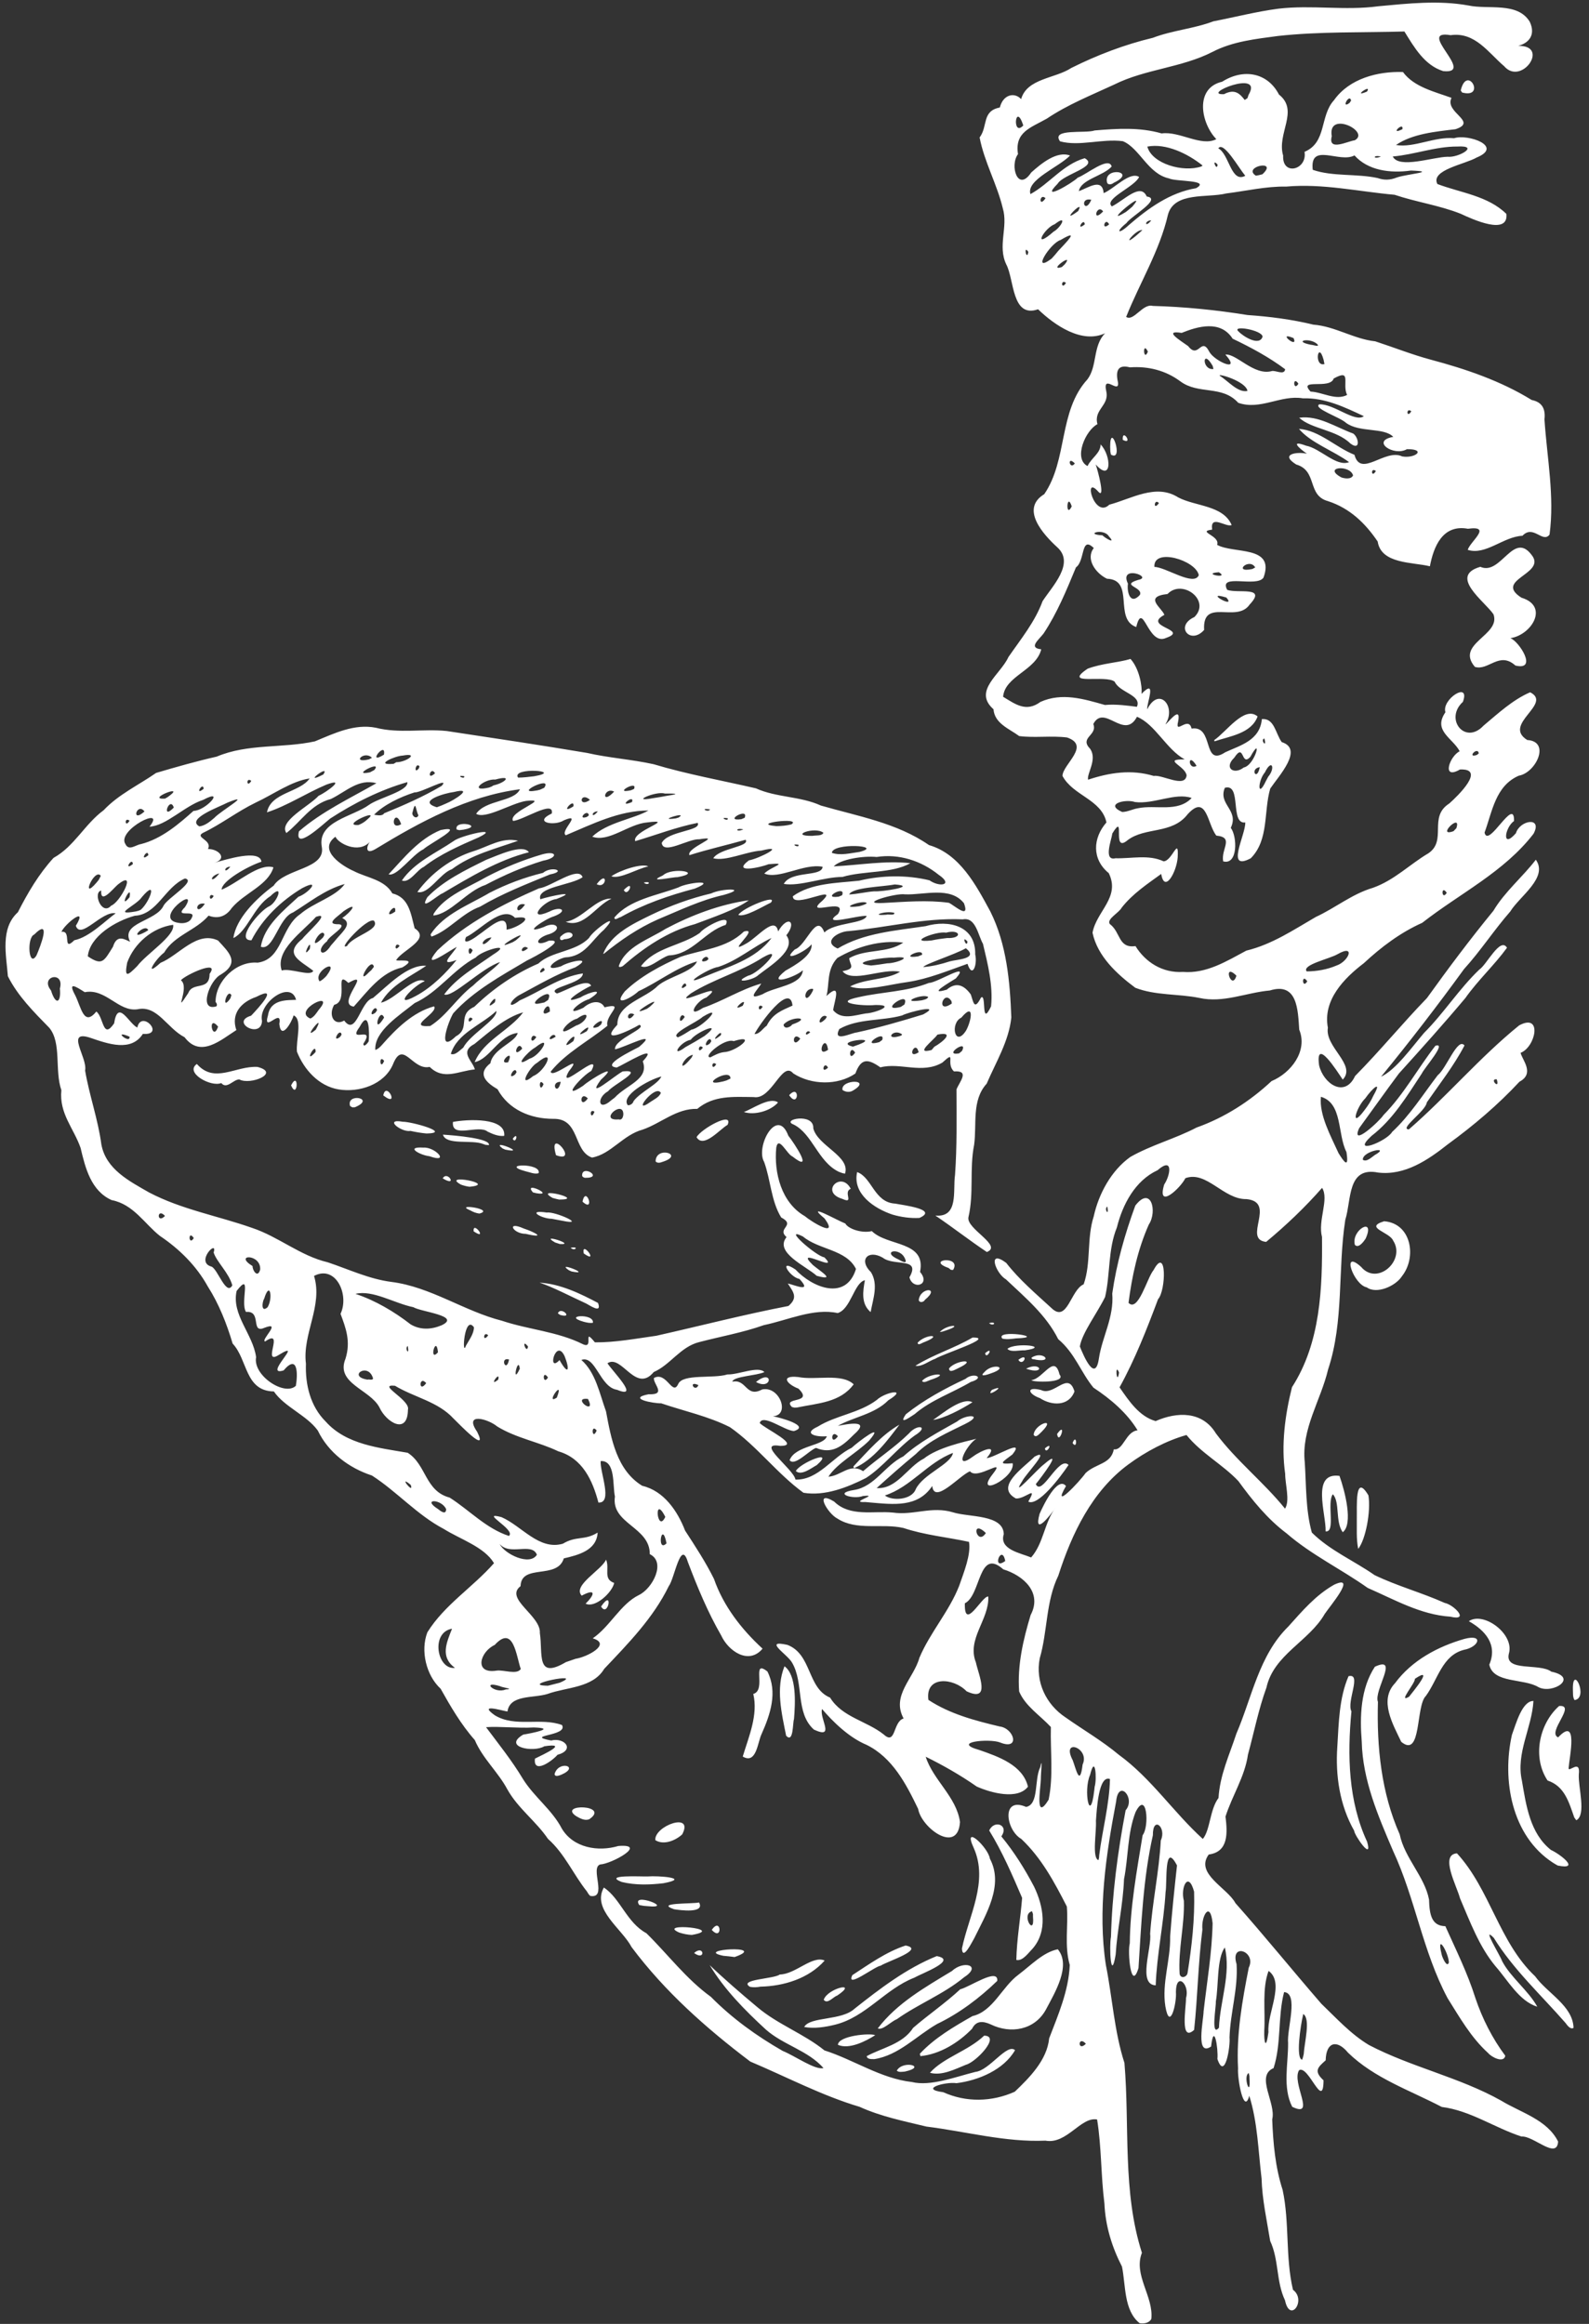 <?xml version="1.0" encoding="UTF-8" standalone="no"?><svg xmlns="http://www.w3.org/2000/svg" xmlns:xlink="http://www.w3.org/1999/xlink" fill="#ffffff" height="801" preserveAspectRatio="xMidYMid meet" version="1" viewBox="176.6 49.2 547.6 801.0" width="547.6" zoomAndPan="magnify"><rect x="176.6" y="49.2" width="547.6" height="801.0" fill="#333333" stroke="none"/><g id="change1_1"><path d="m569.32 1002.3c-5.471-4.394-4.737-12.993-6.062-19.491-3.415-6.631-5.725-13.98-6.051-21.733-1.231-9.617-0.975-19.43-2.523-28.975-5.607-1.066-10.446 8.675-17.804 7.292-13.826 0.598-27.367-3.158-41.011-4.852-7.781-1.887-15.694-3.462-23.028-6.803-13.077-3.898-25.16-10.315-37.679-15.605-15.125-11.426-29.501-24.177-40.908-39.456-3.301-6.315-13.812-13.047-9.544-20.528 5.716 3.807 7.878 12.102 14.648 15.747 7.434 7.311 13.707 15.775 22.229 21.932 7.288 7.385 15.799 13.524 24.768 18.652 4.22 1.697 11.21 6.707 14.033 5.886-5.356-6.064-13.812-7.924-19.852-13.257-7.212-6.634-14.32-13.819-19.369-22.221 4.787 4.586 10.82 9.819 16.489 14.544 7.032 5.939 16.075 9.166 23.056 14.853 10.17 3.239 19.366 9.68 30.159 10.902 6.39 1.574 14.89-1.748 21.879-3.491 4.868-0.52 10.848-9.98 13.657-7.489-3.91 6.785-12.583 10.421-20.178 11.379-3.766-0.575-13.071 2.006-4.568 3.11 7.875 3.567 16.75 3.378 24.642-0.164 5.046-4.832 11.103-10.839 11.862-18.405 3.105-8.091 6.712-16.382 7.096-25.283-1.91-6.546-0.458-13.547-1.009-20.15-4.268-8.371-8.77-16.77-15.695-23.294-5.295-3.026-7.036-14.763 1.668-11.032 4.496-0.876 2.744-9.453 4.85-13.643 0.896-4.46 0.179 2.509 0.223 4.086-0.09 3.215-2.118 14.825 2.679 7.068 1.699-8.2 0.561-16.711 0.776-25.054-3.697-3.992-8.825-7.199-10.933-12.252-0.671-9.007 1.385-17.799 3.955-26.341 4.101-7.749-2.443-13.607-9.425-15.76-8.63-7.665-7.617 8.967-13.243 11.706-0.25 10.03 5.989-2.785 8.082-2.314 0.364 7.94-7.483 14.563-4.279 22.683 0.921 4.325 5.302 13.933-3.207 9.963-4.51-4.719-14.308-5.457-13.163 2.96 7.396 4.867 16.046 7.146 24.532 9.165 5.055 0.605 7.231 8.374 0.151 5.508-3.694-1.42-17.06-0.164-7.08 2.618 6.496 2.271 14.952 5.164 16.715 12.641-3.546 4.596-12.654 2.168-17.647-0.052-5.572-3.91-11.934-7.521-17.601-10.285 2.58 8.065 10.624 13.829 11.825 22.494-0.71 11.259-13.237 2.161-14.431-4.525-4.128-8.57-8.816-17.659-17.77-22.066-6.135-2.546-11.755-8.136-15.333-12.344-1.031 3.172 4.724 10.575-2.802 7.096-6.508-5.835-3.325-16.005-7.571-23.143-1.641-2.861-10.102-7.948-1.568-6.064 8.494 3.262 6.785 14.921 14.706 18.174 4.146 6.751 12.558 8.018 18.452 12.68 4.294 3.969 3.15-4.434 6.891-5.478-4.318-7.91 3.445-13.762 5.443-20.936 3.703-8.78 10.232-15.913 13.714-24.828 1.569-4.559 4.131-10.783 3.372-15.119-7.543-1.625-15.268-2.338-22.608-4.788-7.458-1.696-16.11 1.053-22.75-3.249-3.319-1.662-8.214-10.099-1.12-5.862 5.453 5.377 13.439 3.142 20.271 3.805 7.187 1.026 13.342-2.314 20.722-0.075 5.421 1.731 17.322 0.645 17.47 7.517-1.679 5.303 5.714 6.478 9.426 8.031 4.336-4.909 4.495-12.013 8.449-17.213-1.815 2.663-7.724 10.252-5.537 2.194 1.401-3.216 6.256-13.145 9.1-9.601-5.185 8.938 4.66-1.47 6.765-4.483 3.634-3.377 8.76-3.021 9.719-8.175 3.318 0.488 4.04-6.067 8.187-6.55-3.62-6.007-9.379-10.862-15.207-14.705-4.366-5.305-6.339-11.838-12.144-16.715-4.165-8.338-11.348-14.313-17.984-20.59-3.643-2.122-6.579-10.661 0.076-5.693 4.452 5.744 10.136 10.565 15.541 15.527 5.514 5.409 6.65-6.301 11.141-8.145 2.61-7.458 1.002-15.786 3.468-23.419 1.716-7.814 6.065-15.822 12.624-20.49 7.288-4.145 15.453-6.264 22.816-10.131 9.666-3.437 18.382-9.038 25.845-16.011 6.658-2.769 12.556-10.328 9.535-17.728-0.457-6.75-0.583-16.479-10.133-13.499-8.133 0.719-16.027 4.417-24.33 2.559-7.29-1.472-15.068-0.78-22.036-3.499-6.373-4.738-13.045-10.9-14.738-18.966 1.356-7.447 9.696-12.221 5.594-20.545-5.876-4.795-5.518-12.063-0.794-17.48-1.71-7.971-11.511-9.167-15.159-16.039 0.136-4.037 9.827-10.407 1.581-13.236-5.435-0.686-11.159 0.2-16.496-0.487-3.469-2.558-8.475-4.334-8.854-9.244-7.182-6.348 2.429-11.977 5.138-17.98 4.294-6.223 9.14-12.102 11.771-19.263 3.266-5.072 11.223-13.01 5.1-18.56-4.854-4.436-12.879-13.264-4.513-18.331 8.155-11.936 4.82-28.543 14.882-39.574 3.472-4.593 1.782-11.542 6.088-15.89-7.969 3.744-17.423-2.772-23.104-8.26-9.116 3.162-8.17-10.252-10.953-15.457-3.079-6.436 0.715-12.909-1.2-19.355-1.994-8.34-6.381-15.968-7.991-24.411 2.921-3.855 0.679-9.144 6.971-10.322 1.107-4.499 5.045-5.377 7.33-2.895 2.042-7.188 11.774-7.074 17.296-10.741 8.975-4.473 18.347-8.056 28.095-10.39 6.787-2.598 14.056-3.106 20.892-5.691 7.489-1.448 14.814-3.354 22.38-4.347 11.444-1.362 22.966 0.728 34.416-0.837 10.32-0.952 20.724-2.128 31.024-0.279 6.856 1.499 16.964-1.325 21.185 5.62 2.177 4.659-0.445 7.392-3.995 8.315 11.068-0.244 1.129 13.916-4.832 7-5.535-4.741-10.046-11.873-18.455-10.689-12.193-2.095 8.983 13.579-2.551 12.385-6.448-2.006-10.016-8.24-13.367-13.658-14.545 0.437-29.168-0.039-43.638 1.556-7.637 1.031-15.469 1.841-22.484 5.47-10.717 5.496-23.137 5.905-33.88 11.265-7.858 3.646-16.079 6.92-23.238 11.755-5.612 3.164-11.138 4.64-9.921 12.224-2.952 3.928-0.07 13.311 4.549 6.334 3.447-3.08 8.844-7.556 13.384-5.847-3.869 4.03-15.188 8.399-13.648 13.3 6.589-3.628 11.212-10.221 18.699-12.382 5.14 2.844-7.393 5.486-9.315 8.79-6.439 6.475 4.953-0.101 6.952-2.107 2.932-1.009 10.702-7.513 11.657-3.812-2.896 3.278-10.65 4.434-11.307 8.493 3.362-1.226 8.066-4.687 8.556 0.676 3.619-1.502 9.038-7.626 12.214-5.568-1.612 3.501-12.313 7.566-9.389 10.149 4.44-2.26 9.9-8.291 12.008-3.416 5.467 0.761-5.403 6.776-7.014 9.174-3.92 3.147-2.658 3.958 0.776 0.733 6.742-5.829 14.25-11.275 23.248-12.774 5.217-2.925-7.017-2.193-9.347-3.378-7.251-1.576-10.147-10.484-15.901-12.821-7.141-0.95-14.98 1.891-21.642 0.045-3.222-4.554 8.783-2.611 11.94-3.748 7.704-0.648 15.569-1.16 23.075 1.026 6.229-0.857 13.692 4.694 18.854 1.969-5.255-5.373-7.644-17.574 2.012-19.797 7.296-4.631 15.621-3.208 19.561 4.412 7.089 5.634-0.849 13.401 1.458 21.074-0.385 7.12 8.399 4.931 7.361-1.32 7.753-3.242 5.186-12.388 10.161-17.794 5.271-7.467 15.061-9.995 23.759-9.711 3.774 5.185 11.028 6.819 16.734 8.905-2.53 5.065 9.297 8.193 1.363 10.813-6.883 0.821-14.894 1.571-20.5 5.436 6.209 1.049 13.289-2.964 20.026-2.336 4.685-1.574 17.236 2.776 7.735 6.674-3.878 2.28-15.97 4.277-13.493 9.11 8.018 3.039 17.442 4.058 23.783 10.314 0.776 7.548-11.719 1.843-15.733-0.051-7.391-2.934-15.279-4.019-22.798-6.551-12.404-1.107-24.758-3.945-37.302-2.83-7.044-0.125-13.862 1.524-20.719 2.369-6.466 1.629-17.887-0.674-20.073 7.295-2.867 12.477-9.723 23.487-14.412 35.251 2.566 1.729 5.71-4.711 9.151-3.783 10.956 0.311 21.838 1.396 32.656 3.144 7.711 0.537 15.18 1.489 22.676 3.31 7.527 0.571 13.953 4.963 21.368 5.757 6.395 2.085 12.724 4.602 19.166 6.33 12.046 3.211 24.081 7.308 34.736 13.885 3.695 0.738 4.801 3.164 4.405 6.686 0.871 13.215 3.526 26.464 1.75 39.716-2.379 3.099-5.596-3.59-9.332 0.4-6.585 0.291-12.704 6.85-18.858 4.851 0.831-2.903 8.64-8.437 0.049-7.269-8.746-1.617-11.83 6.24-13.092 12.937-5.884-1.48-16.789-0.71-17.996-8.538-4.256-6.289-9.59-11.476-17.124-13.921-7.298-1.974-3.508-10.45-10.944-12.629-5.973-3.734 0.618-4.434 3.689-3.718-2.741-1.852-5.993-4.875-0.296-2.764 4.936 0.932 10.398 7.391 14.829 5.673-5.453-3.979-13.286-6.673-17.275-11.463 6.984 0.467 12.629 6.361 19.122 8.93 2.14 8.062 10.556-2.271 16.452 0.564 4.564 0.785 8.48-2.57 1.625-2.501-4.501 2.623-12.627-2.823-4.703-4.246-3.244-3.366-11.649-1.367-16.314-4.853-1.99-1.892-11.507-5.012-9.178-6.359 5.023-0.209 12.304 6.403 15.356 4.086-6.621-3.106-13.413-6.401-20.99-6.153-7.674-1.288-14.66 4.224-22.304 1.538-5.583-6.193-13.715-2.7-19.998-7.428-5.054-3.753-11.125-5.25-17.341-4.788-3.665-0.967-4.86 0.682-4.287 4.219 1.546 6.24-5.329-2.683-3.851 4.027 1.138 4.935-4.432 6.254-3.038 11.331-4.142 2.141-8.37 11.909-3.413 14.446 1.363-2.893 4.462-4.36 4.507-7.456 3.805 3.977 3.886 13.213-1.703 6.9 0.656 1.736 3.426 12.177 0.916 9.399-5.46-6.218-1.367 9.531 3.766 4.471 7.6-2.01 16.096-7.388 23.718-2.533 5.941 3.147 15.511 2.685 18.46 9.541-1.895 0.947-7.51-3.87-6.724 1.585-5.486 0.688 2.862 2.061 1.717 5.243 5.605 3.194 20.087 0.069 15.984 11.285-2.324 3.578-15.669-1.638-12.513 4.232 3.728 1.354 13.795-1.398 7.751 5.044-4.5 6.62-16.369-2.572-15.701 8.772-4.691 5.295-10.301-1.261-3.35-4.452 5.787-5.742-4.205-13.267-9.263-7.929-8.475 0.917-1.861 4.804-1.093 7.194-7.772 4.105 8.777 5.029 0.642 7.919-6.391 3.038-7.992-13.361-10.33-3.729-7.918-2.802-0.316-16.265-10.097-16.656-4.096-1.989-7.381-6.958-4.533-10.568-4.537-4.433-2.932 4.385-6.151 6.659-3.256 7.861-6.483 15.779-11.184 22.833-1.726 2.202-5.295 4.924-0.768 5.402-1.84 7.376-12.53 9.165-13.153 16.365 4.192 2.513 7.894 5.456 12.883 1.761 7.396-3.299 14.883-1.025 22.204 1.067 3.853-0.365 8.236 0.267 11.019 0.629 1.783-4.061-5.998-4.904-7.638-8.636-3.054-2.587-18.321 1.561-9.314-4.509 5.013-1.872 10.654-2.079 14.749-3.355 2.929 3.194 4.115 9.238 3.787 12.046 5.484-5.665 1.752 3.329 1.968 5.31 4.144-8.117 10.118-0.824 6.327 5.082 0.07 0.677 5.553-7.178 4.334-0.861-1.218 4.881 3.579-2.182 4.635 2.431 7.896-1.228 3.56 13.483 11.611 8.154 5.097-2.368 11.94-4.02 12.609-11.434 4.309-0.374 4.674 4.896 6.843 7.93 7.67 2.438-0.99 11.613-3.955 16.021-2.32 7.867-0.381 17.668-6.718 24.032-8.884 4.712-1.712-8.156-1.889-12.352-5.401 0.746-1.101-13.627-7.037-11.945-2.422 5.757 4.99 7.613 2.046 13.795 2.279 3.028 2.468 12.945-2.625 11.559-0.809-4.3 3.903-8.282-2.334-8.865-3.119-3.773-3.292-14.749-9.958-7.312-5.349 6.88-14.53 4.269-20.605 8.848-5.793 4.945-0.485-10.161-5.301-2.283-0.23 2.057-3.216 9.568 1.07 8.544 5.518 0.16 11.443-1.368 16.597 1.055 2.974-0.055 5.27-8.927 4.857-1.367-0.358 5.084-4.55 12.547-5.677 5.713-4.693 3.415-9.81 6.774-13.6 11.599-0.968 1.86-5.277 3.925-4.132 5.656 3.838 2.823 2.85 8.483 8.863 7.617 3.398 5.517 9.285 9.342 16.369 8.908 8.089 0.65 15.019-3.704 21.829-7.338 8.861-2.153 16.209-7.124 23.962-11.617 6.821-3.154 12.442-7.902 19.683-10.043 7.428-2.649 12.647-8.087 19.104-11.898 6.556-4.44-0.149-12.504 7.189-17.157 3.031-2.68 12.736-12.132 3.692-11.723-6.508 3.79-3.542-4.662-0.103-6.28-2.387-4.565-9.339-7.045-4.915-13.448-1.415-4.461 8.693-10.948 6.027-3.588-6.481 5.92 0.753 15.015 7.107 8.203 4.9-4.104 10.063-8.928 16.063-11.496 7.88 3.967-9.716 11.031-0.995 16.447 8.153 0.487 2.994 11.308-2.921 12.301-8.053 3.513-9.109 12.324-11.794 19.603 1.255 5.71 10.379-12.779 10.155-3.977-3.21 2.231-4.305 9.864 0.654 4.193 1.337-4.511 9.271-5.832 6.084 0.176-10.136 13.196-25.503 20.627-38.366 30.707-7.52 3.375-14.084 8.301-20.103 13.901-6.903 5.253-14.213 12.78-12.417 22.267-1.123 6.659 9.982 12.812 5.12 17.882-1.935-2.889-9.535-14.945-8.144-4.918 1.491 6.335 8.815 11.37 12.401 3.677 8.581-8.668 16.275-18.103 24.762-26.861 7.336-10.215 14.914-20.345 22.905-30.088 3.892-6.57 10.162-11.739 14.62-17.603 4.373 6.167-5.582 12.569-8.829 17.871-5.602 6.399-10.192 13.536-15.926 19.84-9.168 12.63-18.735 25.045-28.589 37.091 5.162-2.457 10.452-9.973 14.81-15.087 6.859-6.861 12.04-15.138 19.068-21.861 2.536-1.634 7.202-11.375 9.53-7.508-4.396 6.044-10.029 11.202-14.366 17.359-7.427 8.841-15.131 17.421-22.879 25.981-4.685 6.271-9.124 12.584-13.719 18.873-3.016 6.844 7.095-2.482 8.411-4.56 7.037-7.119 11.772-16.023 17.868-23.863 4.158-1.337-3.678 7.457-4.711 9.616-5.075 7.693-9.882 15.751-17.315 21.468-7.382 6.845 5.223 1.899 7.112-1.376 6.191-5.749 10.694-12.993 15.73-19.564 2.994-2.315 6.875-13.228 9.222-10.252-3.635 6.978-8.579 13.232-12.995 19.634-0.27 2.933-9.681 9.194-6.171 9.29 13.135-11.41 24.452-24.871 37.991-35.841 8.11-4.399 5.743 7.439 0.506 9.457 0.623 2.528 4.954 7.098-0.383 9.95-7.442 8.004-15.849 15.135-24.641 21.532-6.857 5.436-14.853 10.882-24.062 9.785-10.745-2.151-9.141 9.388-11.321 16.277-2.655 17.107-0.4 34.905-5.924 51.567-2.527 10.731-9.285 20.566-8.042 32.003 0.529 8.068 0.265 16.422 2.433 24.227 6.231 6.191 14.5 9.694 21.621 14.67 7.829 3.773 16.245 6.041 24.153 9.582 3.147 0.601 8.838 6.39 1.955 4.744-10.246-0.669-19.276-5.898-28.467-9.905-9.161-6.503-19.401-11.395-27.95-18.799-6.621-4.98-11.811-11.404-16.628-18.038-5.46-5.766-12.804-9.579-17.875-15.874-6.8 1.904-14.051 5.708-20.077 10.171-12.509 9.225-19.477 23.864-24.098 38.306-4.337 8.894-3.671 19.147-6.406 28.534-1.56 8.015 2.127 15.849 8.904 20.331 6.09 4.301 12.599 8.058 18.36 12.88 11.145 8.094 18.842 19.842 28.946 29.009 2.579-3.13 2.378-10.114 5.405-14.132 0.475-7.92 3.736-14.766 6.148-22.138 5.395-12.512 7.768-27.001 17.911-36.95 4.833-5.378 9.42-10.82 15.816-14.429 8.015-3.705-1.572 7.522-3.28 10.1-5.417 9.449-17.571 14.018-20.081 25.384-2.724 7.5-4.235 15.247-6.364 23.082-1.093 7.644-5.446 14.152-7.74 21.357 0.651 5.492 1.161 12.172-5.774 13.087-4.878 6.608 6.405 11.469 9.189 16.751 10.095 11.363 19.643 23.186 29.592 34.667 5.215 5.004 10.176 10.51 16.433 14.252 14.629 7.648 31.09 11.066 45.519 19.144 6.81 4.169 15.872 6.532 19.662 14.132-0.406 6.394-8.55-2.111-12.609-1.733-9.302-3.025-17.666-8.975-27.482-10.2-10.997-5.763-23.205-9.855-32.301-18.701-3.887-4.722-7.573-3.653-7.712 2.629-2.666 2.374-4.253 3.673-0.737 6.887-0.074 10.626-5.174-5.414-8.428-3.476-2.727 4.326 6.036 16.679-2.362 12.614-3.378-6.629-1.372-14.736-1.422-21.955-0.482-4.829 3.758-17.212-1.383-17.586-2.224 8.558-0.898 17.792-3.625 26.206-6.364 2.696 0.956 12.047-0.469 17.667 0.326 8.226 1.046 16.456 3.598 24.327 2.425 11.33 0.889 23.139 3.559 34.409 4.758 3.532-1.04 11.762-2.749 3.626-3.109-6.575-2.048-13.923-5.107-20.459-1.156-7.17-2.764-14.257-2.969-21.575-1.144-9.495-1.357-19.302-4.232-28.459-1.851 6.825-4.154-5.832-3.87-9.428-0.621-11.721 1.439-23.304 3.692-34.74 2.77-5.585-6.556-8.837-4.202-1.225 0.548 8.538-2.17 16.757-2.426 25.276 0.329 3.047-1.591 15.076-4.177 7.448 0.344-3.761-1.222-12.926-2.178-4.312-5.482 3.689-2.61-9.082-2.58-12.19 1.161-10.068 2.888-20.157 3.101-30.284-0.784-7.955-3.99-2.595-3.514 2.156-1.472 11.481-1.625 23.115-2.856 34.585-5.025 4.562-2.719-7.983-2.794-10.99 1.406-4.631-3.403-9.283-3.479-2.093 0.347 3.634-2.093 13.972-3.643 4.943-1.262-8.057 1.833-15.962 1.649-24.06 0.598-8.167 1.485-16.445 2.367-24.486-4.522-8.677-3.345 6.048-3.939 9.204-0.618 10.745-3.024 21.5-3.399 32.128-6.313-0.281-1.268-12.971-1.92-17.75 0.73-10.79 3.09-21.374 3.673-32.189 2.107-4.533-2.808-8.707-2.727-1.792-3.38 15.029-3.965 30.452-4.959 45.772-2.584 8.452-3.828-5.634-3-8.533 0.124-12.533 2.42-24.925 4.427-37.258 2.417-3.099 1.45-15.74-2.439-7.961-2.84 7.351-2.451 15.444-3.974 23.126-0.332 8.742-2.334 17.284-2.882 26.019-1.65 9.846-2.269-2.817-1.613-6.153 0.388-14.65 2.316-29.253 5.05-43.628 3.582-4.119-2.484-11-3.271-3.037-3.505 18.47-6.402 37.546-3.55 56.305 2.253 11.244 2.884 22.891 6.413 33.823 1.841 21.807-0.745 44.296 6.022 65.451-3.017 7.611 4.077 15.058 3.243 22.792-0.778 1.443-2.61 1.713-4.059 1.456zm37.627-86.205c-2.138 1.085 0.772 9.054 0.251 1.962l-0.016-0.905-0.235-1.057h8e-5zm18.946-6.544c0.205-3.946 2.453-12.112-0.165-13.811-1.03 4.256-2.612 15.458-0.381 15.75l0.304-0.909 0.242-1.03h-3e-5zm-75.073-3.554c-2.809-3.07-2.927 2.984 0 0zm62.915-4.005c-0.528-6.532 5.747-16.961 0.045-21.112-2.317 6.178-1.071 13.801-1.492 20.572-0.141 4.104 0.587 6.926 1.447 0.54zm-17.056-1.526c0.36-9.213 4.199-18.511 2.018-27.677-2.823 3.932-2.085 12.843-3.102 18.709 0.188 1.278-1.857 12.48 1.083 8.968zm-10.845-18.734c1.484-9.27 2.555-18.776 2.276-28.157-1.99-7.378-4.771-1.393-3.519 3.137 0.266 8.445-2.013 16.785-1.467 25.217 0.338 1.722 2.364 1.162 2.71-0.198zm-30.419-40.773c1.1-8.721 3.486-17.379 3.705-26.2-3.929-1.514-4.539 10.363-4.838 14.404 0.237 3.8-1.442 12.781 0.862 13.548l0.195-0.788 0.076-0.963zm-1.579-23.538c0.839-2.727 0.206-11.446-1.575-4.086-2.402 5.343 3e-3 17.566 1.446 5.271l0.129-1.186zm-4.145-7.671c2.648-5.693-7.54-9.359-3.414-1.483 1.168 3.079 2.449 9.409 3.414 1.483zm-26.665-70.151c-1.229-6.251-4.884 3.592 0 0zm-6.683-9.642c-5.467-5.247-3.064 4.792 0 0zm103.15-20.408c-1.415-9.999-0.066-20.182 2.349-29.852 9.863-15.266 10.509-34.15 10.345-51.784-1.498-5.708 2.526-13.004 0.028-16.927-5.861 6.702-12.428 12.939-19.275 18.627-8.3-0.859 3.737-13.737-6.792-14.748-7.908 0.169-13.731-9.893-21.044-7.212-1.678 3.441-9.962 11.087-7.303 2.19 2.132-3.169 3.256-9.764-2.287-4.932-7.753 3.589-12.038 11.794-14.017 19.728-3.11 7.644-2.232 16.061-4.068 23.976-2.729 5.559-7.971 12.459-8.689 17.051 1.308 3.279 5.327 12.702 6.571 4.054 1.13-7.448 5.253-14.16 4.59-22.296 1.471-10.353 4.348-20.525 7.945-30.316 5.393-7.033 7.699 1.962 4.642 6.552-3.789 8.518-5.79 17.731-6.979 26.96 3.343 3.392 6.398-8.633 8.635-11.302 4.593-8.572 4.307 7.064 1.54 10.052-3.884 10.361-7.919 20.682-13.266 30.38 3.221 4.644 6.782 10.04 12.431 11.629 7.369-3.245 16.061-3.518 20.774 4.238 7.022 9.423 16.449 16.792 23.827 25.941 1.764-2.802 0.024-8.375 0.045-12.009zm-57.246-34.903c-1.558-3.836-0.753 5.029 0 0zm-4.061-57.218c-1.256 0.8 0.748 3.832 0 0zm82.422-18.799c-3.155-6.167-1.272-16.827-8.798-19.032-0.617 6.329 3.365 13.45 6.092 19.462 2.016 3.247 3.605 5.31 2.706-0.429zm9.766 1.049c5.769-3.247-4.411-1.384-4.11 1.632 1.308 0.896 3.053-0.93 4.11-1.632zm-0.446-20.527c3.146-5.535-0.414-2.502-2.828 0.981-3.172 3.106-5.378 10.899-0.297 4.113 1.218-1.578 2.31-3.27 3.125-5.093zm42.485-5.573c-2.76-0.315 1.213 3.911 0 0zm-65.308-33.774c-2.054-3.075-1.798 2.97 0 0zm-24.413-1.952c-4.968-4.879-1.634 5.565 0 0zm34.471-3.484c4.199-1.376 6.754-7.554 0.388-3.923-2.643 1.58-12.428 3.663-10.649 5.931 3.488-0.01 7.045-0.641 10.261-2.008zm38.005-25.079c-2.054-3.075-1.798 2.97 0 0zm3.324-22.278c1.895-5.664-7.212 3.308-0.974 1.032l0.974-1.032h2e-5zm-109.75-6.862c6.098-1.307 13.698 1.556 18.523-3.539-5.633-1.983-13.098 2.245-19.549 1.392-3.22-1.128-10.646 0.679-4.387 3.432 1.87-0.032 3.576-0.993 5.413-1.284zm44.903-10.868c2.559-3.03 1.244-6.383-1.148-1.484-2.466 2.887-2.615 9.27 0.331 3.011l0.817-1.527h3e-5zm-28.119-0.466c-0.454-3.319-8.628-5.578-0.665-5.501-6.333-3.494-10.181-12.149-16.438-14.697-4.4 8.309-11.244-4.628-15.052 2.489 1.563 3.978-4.973 4.586-1.054 8.593 2.474 3.716-1.211 8.406-0.754 10.61 7.347-2.443 14.921-3.635 22.618-1.307 2.984-0.515 10.84 4.324 11.346-0.187zm25.219-2.841c-3.586 0.528-0.991 5.164 0 0zm-5.53 0.128c3.923-0.775 6.58-11.611 2.249-3.633-3.253 3.462-1.944-5.195-5.516 0.257-3.689 3.521-0.136 6.026 3.267 3.377zm-16.255-0.586c-3.233-5.195-2.957 1.827 0 0zm97.27-4.289c-0.441-2.54-4.283 1.8-0.669 0.539l0.669-0.539zm-73.922-5.134c-1.567 0.485 1.093 3.637 0 0zm-13.085-48.583c-8.389-2.507 3.739 4.329 0 0zm-29.798-0.893c1.255-2.741-6.982-3.26-0.551-5.189 5.291-0.998-6.769-5.347-3.563 1.31-0.423 2.862 0.779 7.535 4.114 3.879zm20.299-6.815c-1.027-5.175-15.796-9.561-15.293-2.834 3.881 0.026 13.674 6.872 15.293 2.834zm6.926-1.004c-6.485 0.429 3.967 2.49 0 3e-5v-3e-5zm12.527-1.655c-2.084-3.556-7.949 2.021-0.985 0.539l0.985-0.539zm-50.422-10.708c-1.877-3.054-8.75-0.679-2.237-0.361 0.796 0.87 4.911 3.317 2.237 0.361zm-12.818-10.334c-1.708-5.336-2.235 4.536 0-1e-4v1e-4zm30.053-1.127c-1.668-1.882-2.097 2.933 0 0zm66.906-9.55c-1.097-3.844-10.704-2.902-3.998 0.709 1.185 0.376 3.323 0.719 3.998-0.709zm7.859-1.512c-1.905-1.537-1.634 2.742 0 0zm-103.75-2.625c-2.823-2.906-1.794 2.539 0 0zm115.96-17.973c-1.889-1.528-1.643 2.747 0 0zm-22.124-5.627c-1.87-3.711 1.783-9.2-4.63-5.657-1.274 3.931-12.46-0.298-7.964 4.504 4.122 0.18 8.705 3.183 12.594 1.153zm-34.342-1.385c-0.534-3.365-10.608-6.244-9.525-5.204 2.818 1.722 6.256 5.95 9.525 5.204zm17.558-2.479c-2.054-3.075-1.798 2.97 0 0zm-4.577-5.002c-5.464-4.099-11.915-7.59-18.091-10.516-4.185-6.553-12.068-4.234-17.575-2.001-6.631-1.066-0.264 2.726 2.246 4.551 3.608 4.686 4.465-3.538 7.301 1.971 1.769 3.24 11.247 7.441 5.529 0.941 3.836-0.378 9.777 7.338 15.958 5.704 1.187-0.397 4.411 1.587 4.632-0.65zm-24.961-1.125c-3.67-6.425-3.795 1.587 0.257 1.048l-0.257-1.048zm38.228-2.074c-1.904-7.031-3.474 2.471 0.279 1.425l-0.279-1.425zm-60.567-2.861c-1.93-3.973-1.555 3.83 0 0zm58.3-2.656c-2.683-2.341-8.489-0.931-2.038 0.303 0.393-0.081 3.324 1.013 2.038-0.303zm-18.776-2.492c-0.112-2.341-11.041-4.127-8.226-1.754 1.496 1.619 7.141 5.177 8.226 1.754zm10.683 0.48c-6.203-2.566 1.843 4.08 0 0zm-78.434-19.027c-1.905-1.537-1.634 2.742 0 0zm-0.381-6.44c3.464-4.396-6.221 2.629-1.041 0.981l1.041-0.981zm-2.289-4.577c2.523-2.751 7.893-7.966 0.797-3.761-3.537 1.019-10.275 11.82-3.079 6.412 0.805-0.846 1.552-1.742 2.283-2.651zm-10.299 0.336c-1.811-2.723-0.566 3.459 0 0zm39.289-7.506c-2.153-0.427-7.541 6.389-2.222 1.987l1.032-0.902 1.19-1.085zm-30.609 0.541c2.578-1.429 5.08-6.192 0.42-2.585-3.336 1.175-7.557 8.358-1.567 3.561l1.147-0.976zm10.773-2.526c-0.235-2.697-3.373 2.725 0 0zm8.392 0c-1.428-2.826-2.921 2.577 0 0zm14.515-1.379c-2.475 0.036-2.241 2.878 0 0zm-6.534-4.718c6.193-7.239-11.559 7.549-2.208 1.82l1.042-0.832 1.166-0.988zm-18.662 1.519c2.777-5.024-7.249 5.342 0 0zm8.607 0.118c-2.139-2.914-4.059 4.275 0 0zm-4.076-4.008c-4.25-0.99-2.254 5.268 0 0zm-15.768-0.545c-2.128-2.012-2.436 3.606 0 0zm121.09-7.154c3.419-1.189 14.467-2.027 4.832-2.384-7.23 1.034-14.855-0.063-19.456-5.217-5.127 2.812-15.52-4.69-14.378 4.966 6.809 2.377 15.053 1.267 22.328 2.827 2.304 0.807 4.336 0.741 6.673-0.192zm-52.259-0.579c-2.251-2.694-7.539-12.123-9.29-9.446 3.761 1.939 4.382 12.127 9.29 9.446zm5.912-0.519c5.717-5.288-7.117-2.62-2.256 0.49l0.975-0.172 1.282-0.317zm-20.631-3.034c-5.012-4.004-12.558-7.76-19.036-6.506 1.615 5.968 12.443 8.999 18.646 6.838l0.39-0.332v-7e-5zm5.182-0.3c-2.304-2.546-0.209 2.658 0 0zm79.261-2.701c3.728 0.41 11.301-3.973 3.386-3.527-7.591-0.037-14.776 2.785-22.281 3.434 2.122 4.335 13.861 0.174 18.895 0.093zm-22.997-0.093c-3.025-0.646-2.561 1.201 0 0zm-9.009-5.581c5.56-3-9.49-10.416-7.904-1.405-1.442 5.393 5.533 1.678 7.904 1.405zm16.447-3.832c0.478-2.873-4.726 2.358 0 0zm-130.66-1.294c-2.811-8.537-3.912 4.274 0-3e-5v3e-5zm112.97-8.576c-0.595-2.658-3.629 3.173-0.53 0.805l0.53-0.805zm-35.332-1.969c5.345-9.05-16.829 0.076-8.483-0.22 3.82-2.015 5.527-0.086 7.148 1.993l0.943-0.628 0.392-1.144h-4e-5zm40.815-1.13c1.855-2.958-5.502 2.364 0 0zm-150.62 682.88c4.647-5.259 13.226-7.548 18.676-12.795 5.846 0.058-2.858 9.173-6.26 10.022-3.781 1.537-8.347 3.91-12.416 2.772zm-11.428-0.739c2.103-3.768 10.694-1.4 2.756 0.333-0.875 0.044-2.033 0.348-2.756-0.333zm-10.369-4.986c5.189-2.868 12.364-4.09 16.004-9.756 5.146-4.461 11.059-8.48 16.238-13.304 3.124-0.69 13.14-7.648 12.756-2.892-6.128 5.925-13.044 11.161-20.723 14.849-7.133 4.089-13.233 10.808-21.625 12.119-0.828-0.028-2.474 0.168-2.65-1.016zm214.2-1.038c-5.948-5.38-9.833-12.293-14.013-18.948-8.567-16.049-11.155-34.379-18.811-50.813-5.141-12.025-10.47-24.326-10.776-37.629-0.701-8.701-0.409-18.295 4.528-25.803 8.588-3.99-0.512 8.194 1.052 12.11-0.439 15.507 1.147 31.36 7.497 45.67 1.688 8.203 8.607 14.517 10.113 22.483 0.147 5.345 0.959 9.099 5.622 9.164 3.641 8.126 7.658 16.185 10.347 24.756 2.404 7.14 5.835 13.902 10.31 19.912-0.54 2.701-4.814 0.415-5.87-0.903zm-13.567-31.279c-0.194-3.575-4.393-10.435-2.517-2.843 0.069 0.734 1.842 5.021 2.517 2.843zm-182.32 31.493c5.05-5.447 11.717-9.328 18.136-12.983 7.134-1.673 10.15-10.063 15.828-14.261 4.431-3.34 8.531-7.765 13.576-8.772 4.71 5.603-1.038 14.994-4.064 20.73-3.854 7.11-12.147 8.552-19.078 5.153-2.629-1.168-4.974-1.372-6.408 1.516-4.689 4.825-11.15 8.808-17.804 9.429l-0.188-0.812h2e-3zm-28.226-3.073c0.059-3.117 11.046-4.157 12.846-3.332-3.371 2.152-8.995 4.98-12.846 3.332zm13.731-5.67c6.606-8.719 16.395-14.23 25.585-19.802 3.966-3.752 10.523-1.917 4.058 2.253-7.035 5.797-15.682 9.132-23.108 14.395-1.85 0.678-4.901 3.938-6.535 3.154zm-25.366-0.488c2.033-3.673 12.83-2.077 17.361-6.301 8.773-6.933 17.883-13.918 28.325-18.135 7.401 1.378-5.042 5.902-7.813 7.473-9.984 3.918-16.598 13.507-27.166 16.153-3.45 0.852-7.186 1.447-10.707 0.81zm262.36-1.405c-8.412-9.633-17.937-18.37-24.726-29.337-4.436-4.522 2.392 6.354 2.868 8.002 2.873 5.55 9.181 10.311 12.138 15.752-6.246-1.928-10.132-9.107-14.39-13.938-5.627-6.764-8.779-15.366-12.236-23.425-1.09-4.221-7.078-15.078-1.052-15.502 11.444 12.44 14.462 30.624 26.935 42.381 4.223 5.867 13.025 10.168 13.238 17.78-1.132 0.675-2.227-0.995-2.776-1.712zm-255.62-7.978c1.276-3.996 12.254-6.556 4.625-1.435-1.284 0.359-3.401 3.15-4.625 1.435zm-25.428-4.462c-4.144-2.585 8.322-2.685 10.281-4.252 5.399-0.057 11.187-6.707 15.467-4.801-5.444 6.164-14.015 8.815-22.112 8.994-1.195 0.229-2.434 0.305-3.636 0.059zm35.284-4.03c5.825-3.783 11.654-8.015 18.358-10.207 6.864 1.319-6.35 5.456-8.573 6.943-2.017 0.195-12.144 8.164-9.784 3.263zm56.516-5.241c0.141-7.122 1.44-14.353 1.995-21.383-3.369-7.881-6.84-15.915-11.336-23.219 1.677-3.843 6.957-1.951 4.174 2.019 4.412 5.361 8.118 11.277 11.299 17.366 3.227 6.708 4.783 15.314-0.59 21.403-1.355 1.345-3.392 4.344-5.542 3.814zm5.41-16.778c-4.003 1.023 1.04 9.159 0.328 1.888l1.4e-4 -0.908-0.328-0.98h5e-5zm-106.36 15.357c-10.742-2.181 16.097-3.877 3.865 0.425-1.283-0.19-2.574-0.303-3.865-0.425zm-10.108-0.967c3.525-3.086 4.102 2.986 0 0zm92.311-1.51c2.318-11.319 9.249-23.083 4.067-34.695-4.034-8.685 5.046-0.14 5.557 3.672 4.891 9.152-1.361 19.209-5.372 27.43-0.617 0.953-3.976 8.044-4.251 3.593zm-97.461-5.545c-7.972-3.538 16.691-1.317 4.381 0.829-1.492-0.05-2.962-0.378-4.381-0.829zm11.253-0.9c3.261-4.805 3.825 4.172 0 0zm-12.969-7.119c-6.865-2.342 6.374-1.795 8.582-2.34 2.164 3.873-6.638 2.645-8.582 2.34zm-12.016-1.453c-3.259-4.78 12.844 1.435 2.745 0.376l-1.175-0.094-1.57-0.282zm-18.049-4.7c-4.694-5.873-7.648-13.004-13.412-18.105-4.217-6.2-10.318-10.47-14.013-17.084-3.203-6.001-8.53-10.647-11.208-16.983-4.751-5.364-8.385-11.64-11.779-17.692-4.989-4.608-7.005-13.095-4.569-19.436 5.889-9.493 15.747-15.582 22.967-23.839-3.361-5.608-11.549-8.186-17.313-11.794-9.191-4.835-16.124-12.859-24.759-18.418-7.851-2.551-14.983-7.865-18.658-15.51-3.839-5.294-11.467-8.113-15.131-13.459-10.04-0.18-8.953-10.912-14.214-16.509-2.034-6.854-4.74-13.707-8.565-19.693-3.946-7.148-9.792-12.899-16.495-17.411-5.246-4.109-9.107-10.908-16.642-12.348-7.119-3.189-9.075-11.119-10.686-17.949-2.343-6.794-7.444-11.862-6.634-19.935-2.38-6.84 0.144-16.279-4.159-21.494-5.27-5.398-10.92-11.02-14.272-17.796-0.568-7.3-2.696-16.483 3.45-22.045 3.411-6.706 7.208-13.176 12.285-18.728 7.229-4.024 10.71-11.605 17.28-16.446 5.147-5.458 12.042-8.643 18.072-12.841 6.925-2.054 13.879-4.023 20.889-5.619 10.749-4.557 22.685-2.815 33.829-5.261 6.67-2.749 13.569-6.154 21.006-4.692 8.075 2.059 16.257 0.291 24.445 1.131 16.124 2.441 32.285 4.848 48.349 7.55 7.512 1.73 15.373 2.221 22.946 3.897 11.565 3.47 23.504 5.595 35.239 8.312 7.047 3.197 15.271 2.673 22.384 5.926 12.679 3.672 26.213 5.967 37.26 13.632 10.617 3.062 16.244 13.846 21.143 22.896 5.611 11.224 6.766 24.143 7.225 36.515-0.823 8.161-5.322 15.401-8.492 22.826-5.228 5.72-3.362 13.939-4.315 21.019-1.677 8.509-0.024 16.655-1.975 25.04-0.783 3.979 11.96 9.799 6.345 11.96-5.992-4.012-11.757-8.52-17.736-12.565 8.139 0.744 5.976-8.584 6.775-14.036 0.713-9.805 0.511-19.637 0.504-29.45 1.08-2.702 4.695-6.596-0.859-6.194-3.04-2.739 1.06-7.673-4.026-3.032-6.976 4.056-14.528-0.17-21.346 1.633-4.262-3.004-6.661-3.257-8.609 2.119-6.129 4.206-15.215 3.974-21.418-0.043-3.85-4.584-7.391 9.248-13.598 8.161-7.109-0.065-13.754-0.673-19.479 4.07-7.167-0.202-12.437 4.94-18.849 7.158-6.751 1.815-10.884 8.459-17.416 9.629-6.55-2.243-4.112-13.574-13.365-13.352-7.873-6e-3 -15.364-3.14-19.196-10.21-3.86-2.242-7.219-5.248-2.462-8.964 0.874-5.001 8.719-7.22 9.401-10.437-6.413 0.727-9.635 9.07-14.821 10.054 3.162-7.567 11.927-10.78 16.717-17.15-6.097 1.714-11.724 6.769-16.761 10.877-5.377 2.822-0.6 5.864 0.104 8.799-5.639 0.497-10.707 3.89-15.57-0.873-6.006 1.347-9.15-9.631-12.645-0.893-2.964 6.99-11.678 9.835-18.769 8.649-6.867-1.17-11.887-6.854-14.319-12.98-0.436-3.639 2.041-11.223-1.157-12.529-0.621 2.3-4.318 8.812-4.926 2.942 1.12-6.008-5.865 3.683-3.889-3.027 0.892-5.669 6.95-5.111 9.669-5.28-1.874-7.074-13.183 1.268-11.736 7.285-0.278 6.373-11.158 0.39-3.761-1.817 2.412-2.523 9.986-10.738 1.775-6.482-5.334 1.83-8.785 5.882-6.861 11.444-5.272 3.334-12.325 9.763-17.834 2.478-6.115-3.161-9.378-11.153-16.249-9.646-6.619 0.923-10.888-7.293-18.162-5.894-2.96-1.861-6.03-3.947-3.283 1.088 2.086 4.215 2.953 10.879 7.28 5.587 2.585 1.975 2.151 9.87 6.123 4.078 1.309-8.581 5.037 0.017 7.991 1.445 1.389-6.378 9.82 2.781 1.913 2.176-4.019 6.314-12.057 3.411-17.947 1.403-9.064-3.077-1.036 6.753-1.956 11.233 1.468 8.644 4.473 16.877 5.613 25.534 1.615 8.523 9.618 12.569 16.426 16.479 11.159 5.871 23.682 8.052 35.459 12.205 9.113 3.013 16.642 9.641 26.101 11.869 7.265 2.419 14.246 5.775 21.952 6.763 13.621 1.732 24.986 10.065 38.145 13.403 9.209 3.08 19.103 3.687 27.89 8.085 3.997 1.82-0.36-6.114 4.098-0.655 6.744 0.089 14.238-1.292 21.196-2.276 15.163-3.409 30.266-7.331 45.504-10.259 3.39-2.9 1.702-4.773-0.22-7.754 2.543 0.584 8.507 3.286 4.022-1.56-3.401-0.611-7.487-7.309-1.395-3.268 5.883 6.298 17.426 10.953 20.867-0.182-3.356-6.751-12.804-6.574-18.276-11.185-7.425-3.724 4.466 6.765 7.368 7.18 5.816 5.79-11.016-4.238-3.925 2.67 2.754 2.287 8.16 5.558 1.306 3.7-3.65-3.335-14.732-8.032-10.395-13.348-3.562-3.083 3.423-3.973-1.859-6.774-3.489-5.694-3.589-12.865-5.867-19.117-3.096-5.328 4.505-19.272 8.335-9.054 2.18 2.774 9.011 13.147 1.417 7.159-1.888-0.731-4.804-7.391-5.575-3.037-0.836 8.704 1.786 18.992 9.845 23.608 2.313 1.972 11.886 7.818 6.804 0.796-7.119-5.894 4.463 0.735 7.158 1.742 0.875 1.728 5.492 3.478 9.128 2.619 5.431 5.34 18.809 3.307 16.614 14.068 3.821 4.5-2.507 6.369-3.653 1.853 4.027-7.059-5.308-3.681-9.221-6.782-5.079-2.88-8.384 0.817-4.043 5.006 2.638 4.267 0.7 9.245-0.104 13.758-3.353-2.788-2.682-7.151-1.983-10.983-3.725 0.862-4.839 9.982-9.384 11.325-8.252-1.799-17.18 2.452-25.457 4.162-7.263 2.583-14.856 3.898-22.275 5.848-6.486 1.627-9.963 7.87-15.645 10.315-6.258 7.56-11.067-6.266-15.956-3.027 1.582 2.592 11.507 12.504 3.307 9.148-5.956-0.89-7.373-12.042-12.297-10.29 4.973 4.399 6.251 11.578 8.495 17.74 1.742 9.343 3.663 20.254 12.481 25.642 7.433 1.735 12.148 8.662 14.765 15.435 3.539 5.457 7.066 10.818 9.946 16.631 3.29 9.43 9.486 17.375 16.751 24.068-4.747 5.708-11.769 0.859-14.237-4.523-4.656-8.062-8.251-16.754-11.539-25.438-2.417-7.929-4.585 5.918-6.551 8.425-5.34 10.97-13.965 19.75-22.239 28.492-3.967 6.639-12.947 6.26-19.498 8.64-4.921 1.562-12.976 0.154-13.848 6.068-2.38-0.419-10.103-2.803-4.362 1.296 7.001 4.279 15.828 0.66 23.152 3.355 2.296 3.907-13.355 3.444-3.749 5.344 4.665-1.17 8.371 3.241 2.209 4.922-1.751 2.082-8.443 6.892-7.772 1.315 3.026-1.498 11.93-5.567 3.231-4.255-3.703 2.272-14.491 0.247-7.279-4.018 2.898-0.483 11.804-2.211 3.626-2.464-5.358 0.319-11.678-0.435-16.436-0.099 4.349 5.831 8.904 11.484 12.686 17.801 3.893 6.29 10.053 10.633 13.437 17.165 3.984 6.648 12.504 8.061 19.466 5.99 10.318-0.836-2.227 6.141-6.259 6.365-3.604 1.161 2.699 11.957-3.459 10.826l-0.568-0.649-0.542-0.887-2.8e-4 -1e-3zm-29.823-70.696c-6.815-2.166-2.056 2.752 1.834 1.081 3.325-0.105-1.378-0.709-1.834-1.081zm20.408-1.223c9.466-3.951-14.807 0.86-4.009 1.026 1.341-0.323 2.674-0.678 4.009-1.026zm-13.378-4.737c-1.596-4.624-2.502-15.389-8.971-8.304-5.089 2.35-7.278 10.087 0.604 8.863 2.366-0.376 7.029 1.541 8.367-0.559zm-22.669-0.399c-5.218-3.728-2.874-8.756-1.018-13.489-7.495 1.255-5.134 14.312 1.018 13.488v2e-4zm41.578-3.131c3.895-0.578 12.558-5.058 5.894-7.045 6.034-4.145 9.558-11.817 15.943-14.94 4.685-2.268 9.399-11.341 3.72-14.066 0.079-9.452-13.4-10.415-12.017-19.875-0.85-3.753 0.294-12.507-4.905-12.219-0.35 3.687 4.315 14.593-0.784 14.299-2.009-7.639-5.495-15.273-13.812-17.655-6.845-3.283-14.475-4.521-21.038-8.552-3.217-2.675-11.65-4.988-6.951 1.802 4.005 8.009-6.116-2.582-8.156-4.567-5.361-5.855-13.544-7.281-20.145-11.281-6.517-0.663 5.421 4.904 4.46 8.26-0.108 8.878-7.521 4.309-9.816-0.789-3.253-6.249-15.214-8.259-11.706-16.787 1.878-6.011 0.113-10.556-1.706-15.478 3.117-6.595-1.656-17.001-9.138-13.064 3.159 10.273-4.079 19.975-2.787 30.253-0.26 7.27 1.534 14.73 6.851 19.984 7.076 7.919 18.361 9.009 28.214 10.716 6.493 4.137 5.937 13.189 14.468 15.454 6.842 4.362 12.568 10.657 20.412 13.214 2.658-2.072-10.541-8.593-2.579-6.49 6.98 3.003 12.932 11.554 21.189 9.163 4.608-2.799 7.46-1.002 11.968-3.829-0.32 6.134-6.632 7.725-11.659 8.896-2.238 7.407-14.673 1.681-14.9 9.57-5.683 4.299 7.089 10.155 6.648 16.157 1.095 7.155-1.45 16.19 8.969 10.029 1.122-0.385 2.243-0.773 3.364-1.16zm8.773-18.006c4.362-6.468 2.431 4.086 0 0zm-5.34-1.002c3.285-3.19 3.559-5.367-1.343-2.751-3.272-3.494 6.77-8.722 8.405-12.414 1.324 3.178-1.149 6.67 2.795 8.035-0.745 3.411-6.68 8.797-9.857 7.13zm-16.784-16.857c-1.746-4.407-9.335 0.5-12.865-3.732 1.75 3.562 10.459 7.705 12.865 3.732zm44.675-3.933c-1.647-8.398-3.483 3.526 0 0zm-0.427-9.106c-4.139-8.241-2.802 6.044 0 0zm-75.527-2.683c-1.58-3.546-8.605-3.702-2.745 0.018 0.822 0.684 2.734 2.128 2.745-0.018zm-12.206-8.355c-4.69-3.888 1.341 3.7 0 0zm64.084-18.736c-2.089-2.657-1.582 3.783 0 0zm-2.98-10.869c-5.992-0.742 3.079 6.181 0 2e-5v-2e-5zm-10.752-0.467c2.806-7.26-4.326 2.853 0 0zm-89.932-4.068c0.678-3.829 0.775-11.207-4.218-5.31-7.396 2.273 7.58-11.016-1.648-5.347-6.09 3.864 2.294-9.464-4.731-4.625-1.682-0.414 5.981-7.146-0.204-4.728-4.957 2.189-0.777-6.008-6.383-5.449-2.103-3.341 2.195-14.264-3.227-7.241-1.835 8.217 5.634 14.849 6.709 22.815-1.188 6.321 9.819 13.57 13.702 9.884v-1.5e-4zm44.921-0.93c-2.52-2.89-2.696 3.751 0 0zm24.826-1.219c0.845-3.5-3.669 3.026-1e-4 0h1e-4zm-43.135-0.363c-1.635-5.876-9.062-0.683-1.873 0.388 0.291-0.246 1.666 0.366 1.873-0.388zm60.269-0.35c-2.054-3.075-1.798 2.97 0 0zm-9.7-3.04c-0.603-4.868-2.943 6.32-2e-5 0h2e-5zm15.463-4.252c-3.018-6.649-6.233 6.025-1.782 1.286 3.162 5.6 3.565 3.209 1.782-1.286zm-19.175 1.09c-3.356-1.001-0.953 4.946 0-3e-5v3e-5zm-24.486-2.497c-0.664-6.377-3.305 3.757 0 0zm-10.423-2.173c-1.256 0.8 0.748 3.832 0 0zm22.818-6.426c-3.353-4.715-4.286 10.83-2.73 6.265 1.092-1.977 2.669-3.933 2.73-6.265zm18.636 6.617c-2.621-3.273-0.47 3.001 0 0zm-13.732-3.86c-1.687-1.76-2.022 2.793 0 0zm-16.041-3.469c6.898-3.265-7.096-4.593-9.746-6.231-6.447-1.286-14.02-6.061-19.953-4.59 6.793 2.229 13.421 6.161 19.021 10.52 3.317 1.956 7.026 1.839 10.678 0.301zm-59.982-6.219c1.91-3.133 0.817-9.384-1.179-2.938-0.741 1.171-1.099 4.957 1.179 2.938zm-12.157-7.539c-1.193-4.347-5.408-8.08-6.437-11.316 1.556-4.821-6.545 3.327-0.692 4.873 2.169 1.008 5.052 10.254 7.128 6.444zm9.601-5.445c0.337-5.548-9.343-5.301-2.63-1.205-0.014 1.613 1.822 4.261 2.63 1.205zm222.3-3.557c-1.662-4.459-8.762-2.749-2.217 0.135 0.598 0.349 3.083 1.843 2.217-0.135zm-245.18-7.293c-2.054-3.075-1.798 2.97 0 0zm-9.918-7.629c-2.809-3.07-2.927 2.984 0 0zm157.92-35.52c-0.535-4.285-8.507 2.867-1.561 2.242 1.333 0.445 1.715-1.404 1.561-2.242zm-9.918-0.426c-2.112-1.319-1.224 3.483 0 0zm22.887-6.46c-1.856-3.353-10.68 8.201-3.433 2.998 1.209-0.824 2.853-1.545 3.433-2.998zm-15.902 1.613c4.104-4.443 11.966-6.277 9.662-12.49 6.248-6.783-6.614 1.167-8.959 2.127-5.826-0.567 5.62-5.986 7.681-7.099 7.403-6.345-5.195 0.314-8.293 0.821-0.33-3.551 11.467-7.322 8.373-8.442-3.102 1.881-14.287 7.198-7.565-0.036-0.023-7.285 9.619-8.921 14.019-13.481 3.774-3.132 11.959-4.697 13.427-8.341-7.226 2.158-13.323 7.129-20.173 10.287-2.308 2.268-9.178 5.783-4.704 0.042 5.411-5.213 12.483-8.937 19.154-11.877 7.435-2.582 15.82-2.849 21.891-8.741 5.982-1.71-7.28 8.833 1.097 3.968 3.819-2.244 9.682-9.562 10.693-4.002 3.321-5.808 6.58-3.327 2.831 1.325 3.784 4.991-5.804 10.659-9.607 13.674-1.859 1.97-9.564 3.049-3.515 0.233 3.545-0.643 13.22-10.926 4.976-6.231-7.798 5.018-16.935 7.421-24.787 12.371-7.357 5.551 13.668-5.25 5.401 1.377-3.592 1.177-7.15 7.54-1.205 3.597 6.803-2.316 13.047-6.38 20.098-8.392-1.087 2.014-5.508 6.14 0.426 3.688 4.185-2.607 13.537-3.037 13.904-8.265-2.604 2.483-13.003 5.726-5.982 0.135 3.387-1.896 9.442-5.346 8.974-9.081-1.796 2.512-10.948 6.674-5.76 1.766 4.008-1.299 7.449-13.017 10.194-5.838 3.416-3.502 13.737-2.953 14.579-5.71-2.758-0.375-16.368 3.886-9.897-0.664 3.966-6.264-12.512 1.47-5.301-4.66 5.91-5.85-10.432 3.135-10.246-1.471 6.28-4.546 15.222-4.527 22.838-5.352 7.852-1.892 16.342-2.027 24.221-0.135 3.566 2.497 8.389 1.647 3.212-1.88-6.047-4.858-13.681-7.348-21.415-6.157-4.602-0.463-12.475 0.781-14.782 3.236 8.788-0.419 17.697-2.064 26.419-1.097-6.29 3.596-15.943 2.527-23.418 4.74-6.587 0.014-14.648 3.36-20.212 2.405 2.592-4.709 13.141-2.292 13.386-5.91-6.547-1.248-14.994 4.482-20.112 2.337 2.446-2.462 8.97-3.913 1.459-3.215-2.879 1.171-12.807 3.255-6.756-1.326 3.499-0.611 13.286-5.617 4.345-3.379-5.353 0.34-12.319 3.803-16.621 2.648 2.214-3.521 12.727-3.954 11.157-6.378-6.405 1.833-13.012 3.283-19.372 5.316-1.183-2.61 12.111-6.882 3.417-5.481-3.73-0.253-12.469 5.51-12.958 1.262 2.096-4.195 13.798-4.068 12.385-6.917-7.346 1.452-14.394 4.205-21.524 6.302-1.272-3.525 14.586-7.773 4.194-6.46-6.435 0.481-13.315 7.014-18.999 4.915 5.107-4.904 14.256-6.108 19.362-9.009-10.074-0.024-19.391 4.698-28.474 8.523-2.216-1.383 6.008-7.974-0.657-5.15-3.152 2.074-10.846 0.792-4.172-2.352 0.922-4.942-10.108 2.485-13.381 2.553-1.799-3.212 13.72-7.93 4.464-6.876-5.205 0.857-13.976 6.426-17.154 4.425 3.285-4.859 13.092-4.047 15.095-8.456-18.085 2.337-34.444 11.269-49.8 20.612-3.666 2.125-3.044-1.016-1.966-2.442-3.928 4.176-10.896 0.478-11.818-1.809-6.423 4.722 2.812 10.332 6.339 11.851 4.357 2.282 10.598 2.912 13.271 7.684 5.679 1.373 6.355 6.872 7.669 12.015 5.756 3.745-3.966 7.359-6.263 10.84-1.031 0.892 8.19-0.981 2.058 2.65-7.381 1.659-11.986 8.242-16.758 13.515-6.31-0.828 6.736-12.984-1.863-8.174-5.008-4.762 0.367 6.356-4.887 7.554-2.123 3.63-8.7e-4 7.443 3.445 5.431 4.225 5.64 5.545-6.764 9.93-7.78 5.109-4.259 11.966-11.634 18.343-11.098-5.391 3.674-12.305 6.662-15.59 12.707 4.571-0.871 11.558-9.485 15.109-7.409-3.884 1.436-11.622 9.759-3.086 5.094 5.512-2.944 10.617-8.1 14.008-12.393-6.624 2.522-1.236-2.043 0.068-4.504-2.574 1.325-12.795 8.619-6.675 1.207 10.025-9.452 22.493-15.918 35.007-21.385 4.153-0.487 13.598-7.923 15.052-3.861-3.716 2.744-15.959 3.399-14.57 7.608 3.199-1.05 14.081-3.355 5.493-0.06-4.387 0.423-10.586 7.941-2.406 4.331 3.9-2.071 6.774-0.367 1.623 1.61-3.026 0.828-11.588 6.687-3.538 3.7 4.656-2.434 6.902 1.179 1.079 2.694-4.309 1.611-3.883 4.244 0.647 2.018 6.823-0.663-5.114 5.707-7.488 6.813-8.954 5.319-18.344 10.394-25.417 18.189-1.763 2.894-5.7 14.286 0.888 7.96 5.191-2.792 0.324-7.461 6.362-10.183 6.429-6.228 13.934-11.393 22.101-14.915 4.472-4.278 12.794-3.983 17.416-8.799 1.79-3.103 11.535-9.643 5.103-2.786-4.369 3.762-6.558 9.204-13.385 9.477-4.034 0.951-8.019 5.175-1.323 3.053 2.554-1.667 11.51-3.538 4.936 0.345-6.44 2.356-12.815 6.068-18.866 9.328-3.602 1.714-5.277 5.861-0.314 2.081 7.179-3.126 13.896-8.125 21.749-9.291-4e-3 3.695-13.054 4.872-8.942 6.917 3.035-0.878 10.548-5.538 11.785-2.657-3.158 1.336-11.651 6.98-3.676 4.015 3.066-1.942 9.234-3.407 3.038 0.554-3.988 1.179-9.054 6.38-2.016 2.998 2.834-2.511 6.104-2.579 7.268-0.139 7.686-1.858 0.039 2.61 1.005 6.35-6.466 5.273-14.248 9.239-19.553 15.807 0.386 2.811 11.977-7.316 6.239-0.071-4.53 7.791 12.004-8.114 7.753-0.174-3.312 1.734-11.001 10.58-2.827 5.124 2.511-2.298 13.305-8.61 6.095-2.026-5.374 7.33 4.819-1.537 7.567-2.929 7.871-0.783-3.283 4.506-5.064 6.846-4.027 2.242-3.424 7.161 1.106 3.102l1.205-0.917 5e-5 -2e-3zm1.407-45.352c2.299-6.71 10.417-9.188 16.156-12.833 8.938-4.726 18.622-8.395 28.635-9.829-4.328 3.198-12.597 5.966-18.524 8.213-9.33 2.501-17.679 8.145-24.87 14.451-0.022 0.076-1.41 0.729-1.396-2e-3zm7.629 0.07c4.944-6.604 13.941-6.969 20.302-11.479 1.342-1.95 11.158-7.186 8.905-2.758-7.178 2.189-11.534 10.225-19.587 10.514-2.925 0.799-7 5.036-9.62 3.723zm-12.969-4.389c2.729-6.79 10.249-10.239 16.468-13.29 6.666-3.216 13.501-5.7 20.704-7.409 3.562-1.748 13.166-1.97 4.285 0.531-7.943 1.775-15.202 5.327-22.671 8.425-6.801 3.016-12.981 7.235-18.664 11.895l-0.123-0.152zm-14.495-6.043c3.238-3.133 6.386 0.781 0.958 1.144-1.538 0.971-1.717-0.743-0.958-1.144zm-45.01-0.572c4.599-7.047 13.302-10.144 20.351-14.326 5.87-2.992 11.99-5.292 18.373-6.845 2.925-2.477 8.372-0.602 2.423 0.538-8.193 3.377-16.465 6.583-24.106 11.11-6.271 2.238-10.75 8.258-16.711 10.31l-0.245-0.304-0.085-0.483zm46.536-4.305c5.586-0.806 10.68-8.411 15.768-7.955-5.306 2.284-9.454 10.31-15.768 7.955zm16.784-1.474c5.294-6.267 14.646-7.552 22.085-10.383 2.815-1.608 13.855-2.904 5.62 0.412-8.877 2.357-17.527 5.3-25.57 9.852-0.418-0.059-2.163 1.434-2.135 0.119zm-62.258-1.34c3.889-6.142 11.905-9.033 18.167-12.655 6.091-3.19 12.533-5.814 19.061-7.727 5.382-1.561 5.774 1.185 0.418 2.143-6.933 2.135-13.381 4.963-19.773 8.325-6.496 2.114-12.094 10.04-18.028 10.561l0.156-0.648zm104.98 0.455c1.315-2.403 13.853-7.44 11.208-4.256-2.858 1.36-8.992 5.142-11.208 4.256zm-107.19-6.107c5.53-5.712 13.209-9.416 20.338-12.92 4.003-1.518 12.5-5.583 14.679-2.593-10.681 2.733-20.344 8.594-29.777 14.171-1.365 0.336-8.346 6.759-5.24 1.343zm-3.429-1.819c4.695-6.437 11.738-11.685 19.427-14.078 5.001-1.559 9.788-4.883 15.285-3.564-7.847 2.765-16.056 4.749-22.83 9.813-4.079 1.391-8.083 8.902-11.882 7.829zm71.14-0.668c4.099-4.241 1.4 2.906 0 0zm-9.345-2.016c3.995-5.267 3.515 1.909 0 0zm16.228-0.543c3.056-0.707 1.518 1.397 0 0zm-83.363-0.719c4.346-6.316 11.785-9.467 17.916-13.651 2.285-1.812 16.601-5.176 8.595-1.238-6.587 2.871-13.249 5.776-18.967 10.191-2.42 1.109-4.916 5.732-7.544 4.698zm72.187-1.457c3.057-2.137 10.67-4.585 12.739-3.397-3.824 0.74-9.738 4.494-12.739 3.397zm17.835-0.358c3.233-2.91 14.144-0.979 4.952 0.663-1.724-0.063-10.737 2.009-5.354-0.435l0.378-0.215 0.023-0.013zm-94.6-0.313c5.37-5.766 10.54-12.26 17.963-15.269 9.105-1.85-3.974 4.711-5.935 6.614-3.917 1.884-9.133 9.553-12.028 8.655zm23.457-15.449c-1.051-3.539 9.882-1.341 2.411 0.046l-1.489 0.185-0.922-0.23zm60.987 93.586c2.39-3.163 8.358-5.75 9.565-8.457-4.375 1.08-14.227 6.715-11.544 9.918 0.9 0.015 1.759-0.602 1.979-1.461zm-15.783-0.909c-2.937-2.947-2.936 4.079 0 0zm-9.34-5.698c-3.894-0.098-1.093 5.338 0-5e-5v5e-5zm-5.918 0.776c-1.883-2.787-1.49 3.726 0 0zm64.414-1.909c0.078-4.138-11.743 3.222-2.466 0.969l1.094-0.321 1.372-0.648zm-67.965-0.882c4.053-1.532 8.228-10.226 1.271-4.512-2.265 1.11-7.014 9.188-1.271 4.512zm-5.747-1.312c-0.595-2.658-3.629 3.173-0.53 0.805l0.53-0.805zm107.33-1.573c-1.397-2.719-2.712 2.596 0 0zm-46.548-4.461c-3.552 0.805-5.566 6.957-1.048 1.683l0.644-0.776 0.404-0.908zm8.021 3.272c-1.905-1.537-1.634 2.742 0 0zm-114.44-1.144c-1.97-2.519-1.443 3.682 0 0zm42.722 0.489c2.569-5.493-4.214 0.842 0 0zm7.415-1.272c3.52-0.84 8.236-8.839 1.892-3.807-2.611 1.393-7.944 7.611-1.892 3.807zm66.91-2.224c4.218-0.085 12.016-6.477 3.409-3.799-3.197-1.161-10.982 5.695-7.995 5.57 1.456-0.756 2.928-1.56 4.585-1.77zm-140.67-0.058c0.205-4.045-4.392 4.855 0 0zm185.94 0.201c-2.094-3.258-2.542 3.852 0 0zm-135.05-1.711c2.375-4.583 11.841-9.727 11.404-12.639-5.152 4.869-13.484 7.614-15.697 14.805 1.524 0.643 3.163-1.318 4.293-2.166zm156.93 1.621c-1.086-4.699-4.412 2.773 0 0zm14.924-0.453c2.362-4.476-6.852 1.806-0.987 0.827l0.987-0.827v-1e-4zm-151.54-0.8c-1.393-3.491-3.923 4.024 0 0zm62.861-4.403c6.875-5.354-2.837-1.426-4.769 1.318-3.913 0.791-7.166 6.518-1.865 2.567 2.252-1.224 4.465-2.521 6.635-3.885zm42.545 4.773c-0.963-6.473-4.518 3.231 0 0zm36.619-1.032c2.706-1.487 7.462-5.426 1.071-4.188-1.221 1.896-8.218 6.971-2.012 5.309l0.941-1.121zm-190.37-0.618c4.907-5.582 10.647-11.299 17.972-13.313 1.638 2.259-9.943 7.382-1.34 6.787 5.785-3.667 9.174-9.715 14.826-13.996 2.694-2.702 7.521-5.827 9.249-8.039-6.237 1.942-16.51 12.462-19.252 11.145 4.354-5.874 10.976-9.526 16.775-13.671 7.457-4.595-3.724-1.577-5.842 0.916-7.851 4.166-12.941 12.012-21.113 15.739-5.114 4.131-14.035 9.716-13.549 16.149 0.947-0.285 1.63-1.018 2.274-1.716zm110.61 0.909c-1.687-1.76-2.022 2.794 0 0zm53.785-1.077c7.952-3.059-9.382-1.047-2.068 0.746l0.871-0.311 1.197-0.434zm-168.94-1.248c0.214-2.59 0.283-11.244-3.12-4.837-4.468 6.093 5.644-0.865 1.254 5.878 0.124 1.673 2.057-0.935 1.867-1.041zm70.525 0.082c2.13-5.149-6.369 4.827 0 0zm47.538 0.048c-0.595-2.658-3.629 3.173-0.53 0.805l0.53-0.805zm30.659-0.892c-2.937-2.947-2.936 4.079 0 0zm28.227 0.463c1.351-3.902-7.994 2.666-1.029 0.751l1.029-0.751h-8e-5zm-119.19-1.002c-2.128-2.012-2.436 3.606 0 0zm-140.2-0.142c-6.302-2.698 0.388 2.807 0 0zm73.096-0.715c-0.595-2.658-3.629 3.173-0.53 0.805l0.53-0.805zm73.763 0.715c-0.796-2.282-4.228 2.786 0 0zm46.766-2.408c3.547-0.542 11.821-9.233 3.876-4.408-1.815 1.786-11.52 5.929-8.492 7.054 1.63-0.707 3.121-1.696 4.616-2.646zm10.168 1.902c0.859-2.947-4.929 3.92 0 0zm46.836-0.947c7.747-1.69 15.31-3.873 22.86-6.199 6.956-3.774-5.191-0.821-7.248 0.345-7.095 1.968-15.176 0.981-21.629 4.677-2.453 4.781 4.168 1.309 6.017 1.178zm15.624 0.691c-2.976-2.345-6.34 2.241-0.728 0.536l0.533-0.24 0.196-0.296zm22.037-1.335c1.877-3.402 3.007-9.989-1.629-4.461-3.979 1.861-2.259 10.515 1.629 4.461zm-224.1-0.307c3.838-7.048-5.417 4.546 0 0zm93.399 0.522c2.723-4.156-6.339 3.737 0 0zm62.007-1.901c2.122-4.25 5.249-5.257 8.888-6.925-0.858-8.273-11.468 6.5-13.106 9.81 1.786 0.044 2.899-1.984 4.218-2.885zm14.995 2.267c-1.32-1.442-2.576 2.324 0 0zm-204.07-1.961c-3.798-4.504-1.903 5.699 0 0zm123.4-0.359c3.808-1.119 5.484-6.021 0.304-2.37-3.502 0.848-7.827 6.867-1.796 3.21l1.493-0.84zm8.583-0.359c1.845-3.667-5.971 2.58-1.007 0.808l1.007-0.808zm65.882 0c7.216-2.529-0.35-3.05-2.988 0.031 0.159 1.782 2.4 0.929 2.988-0.031zm-140.65-2.379c-1.698-4.016-4.244 6.888 0 0zm152.58-0.294c-2.04-1.767-4.244 4.518-0.443 0.74l0.443-0.74zm-122.06 0.721c-1.687-1.76-2.022 2.793 0 0zm73.095-0.67c-1.663-2.456-2.75 4.056 0 0zm-126.16-2.406c6.309-7.301-9.405 0.289-2.856 2.978 1.314-0.598 2.06-1.862 2.856-2.978zm108.76 1.538c-3.051-1.593-2.698 3.814 0 0zm79.799-0.314c3.147-0.128 10.864-3.072 3.133-2.906-4.074 0.43-15.228-0.728-5.466-2.741 8.007-1.823 16.345-1.808 24.078-4.88 2.842 4e-3 14.636-7.697 9.284-1.558-2.062 1.341-10.146 5.94-3.149 3.886 3.258-2.773 5.981-1.575 8.29 1.653 0.892 2.486 1.155 5.724 3.484 1.114 2.067-1.813-0.139 10.628 3.507 2.975 0.722-7.186-1.121-14.557-2.794-21.542-1.714-2.955-2.464-9.303-6.94-8.434-13.246-0.598-26.181 2.823-39.279 4.039-3.556 0.068-9.304 3.62-3.856 6.013 9.068-5.434 20.06-6.162 30.318-7.714 7.978-2.304 17.308-0.152 17.088 9.769 0.8 3.467-0.963 8.465-2.665 3.211-6.686 2.348-13.379 5.168-20.503 6.265-6.233 0.799-15.009 3.413-19.957 1.549 5.216-2.76 12.698-2.248 17.204-5.058-5.954-1.369-16.549 4.034-19.81-0.211 4.803-0.946 2.479-2.043 2.303-4.474 5.725-3.322 13.074-1.553 18.624-5.379-7.875-0.958-15.965 1.361-22.712 5.297-3.79 4.03-2.645 9-3.755 13.118 5.559-5.225 2.597 2.076 2.317 4.895 2.935 3.517 7.497 1.679 11.257 1.111zm-168.44-1.106c-0.595-2.658-3.629 3.173-0.53 0.805l0.53-0.805zm59.572 0.427c-0.017-5.249-4.913 3.08 0 0zm34.408-1.619c6.398-5.527-9.464 4.357-0.932 0.666l0.932-0.666zm-149.63-1.653c-0.043-7.164 7.096-14.194 14.479-13.552 8.659-1.153 7.929-12.124 14.712-16.737 4.535-3.968 12.239-5.959 15.315-10.373-6.786 1.865-12.382 6.485-17.811 9.799-5.039 1.839-6.741 13.42-11.093 11.819 1.119-7.215 7.825-12.442 12.938-17.22 3.459-1.172 8.037-6.496 1.296-2.972-7.203 4.329-13.652 10.488-17.481 17.964-5.8 0.148 2.869-10.353 6.243-11.774 2.775-1.518 5.196-8.257 0.245-3.393-5.63 3.523-7.901 12.103-12.701 14.401 0.882-6.691 7.825-13.593 13.87-18.055 3.845-5.979 17.948-5.65 16.604-13.314-1.667-8.872 10.736-10.472 16.274-14.547 3.48-2.474 13.658-4.751 13.193-7.826-9.416 2.705-18.399 7.237-26.612 12.573-2.411 1.925-12.423 11.377-10.734 4.393 7.95-6.875 17.608-11.385 26.68-16.584-6.138-1.715-10.523 2.951-15.667 5.426-6.941 1.802-10.394 7.926-15.349 11.74-2.794-4.074 7.862-9.245 11.104-12.842 2.724-1.209 9.81-6.467 2.672-3.842-6.906 2.923-13.431 7.252-20.462 9.552 1.293-6.877 11.344-6.843 14.704-11.679-6.245 0.886-12.582 5.532-18.593 8.317-6.339 3.069-11.864 7.421-18.184 10.446-2.951 1.636 3.327 2.392 1.74 5.548 3.842-0.014 6.892 3.477 2.077 4.789 4.202-1.16 15.78-4.856 16.35-0.406-4.638 1.515-13.791 6.693-13.716 9.634 5.582-2.296 12.832-9.265 17.849-7.691-1.885 6.229-9.912 8.75-14.34 13.975-2.551 3.777-5.833 3.516-8.02 2.676-4.422 5.151-11.721 6.709-15.323 12.738-2.923 2.158-7.238 8.966-1.234 3.52 6.321-2.554 12.495-11.161 19.826-7.692 3.595 3.949 7.809 7.559 0.985 11.721-3.991 1.99-7.795 12.84-1.583 10.98 0.438-0.455 0.111-1.147-0.253-1.51zm188.54 1.608c-1.905-1.537-1.634 2.742 0 0zm-6.888-0.307c2.274-3.958-5.063 2.654 0 0zm55.729-0.43c2.223-5.393-9.515 2.915-1.248 0.824l1.248-0.824v1e-4zm-141.15-0.744c1.277-4.072-4.569 3.835 0 0zm157.38-0.381c-2.733-4.477-5.586 4.759 0.115 0.773l-0.115-0.773zm-263.03-2.817c1.569-4.088 7.352-0.56 7.351-6.612 3.774-5.239-8.415 0.387-9.883 2.195 3.293 2.442-3.041 12.862 2.533 4.416zm14.864 0.723c-1.44-2.689-3.76 5.968-0.336 1.087l0.336-1.087v2e-5zm109.12 1.68c2.64-5.679-8.415 2.346-2.973 1.177l1.697-0.346 1.276-0.831h-8e-5zm-168.22-3.973c1.697-6.243-7.069-4.323-3.068 0.656 1.692 5.415 3.547 4.157 3.068-0.656zm299.26 2.945c-1.843-1.442-10.734 2.329-2.257 1.124 0.765-0.228 1.826-0.316 2.257-1.124zm-39.734-2.842c-3.752-0.269-3.171 6.573-0.131 0.853l0.197-0.522-0.067-0.331zm-43.652-1.057c-0.235-2.697-3.373 2.725 0 0zm-124.04-3.365c5.082-6.723-4.75-1.634-2.358 1.839 0.954-0.373 1.653-1.136 2.358-1.839zm130.14 0.313c8.223-3.511 17.668-5.884 23.268-13.412-6.163 2.874-11.638 7.789-18.361 9.977-3.387 0.394-13.845 7.275-4.907 3.436zm-113.76-3.479c-0.892-3.888-6.58 7.122-1.633 1.812l0.737-0.652 0.895-1.16v7e-5zm-81.566-0.254c3.325-4.335 13.09-10.428 12.389-14.221-7.105 0.928-13.457 6.407-15.852 13.055-1.019 5.337 0.148 4.53 3.464 1.166zm60.667 1.635c-4.224-3.411-10.476-5.6-3.769-10.999 1.411-1.986 10.294-9.562 4.707-7.604-4.446 5.03-14.214 11.445-11.798 18.491 2.88-0.942 9.966 2.226 10.86 0.112zm79.73-0.191c-0.235-2.697-3.373 2.725 0 0zm139.66-3.07c2.494-0.7 10.055-0.847 5.523-4.518-3.89 2.199-14.377 5.528-14.665 6.484 3.116-0.236 6.176-1.009 9.141-1.967zm-21.561 0.673c3.325 0.01 9.628-2.689 2.23-1.945-2.476-0.306-16.635 1.768-7.837 2.704 1.879-0.171 3.744-0.468 5.607-0.759zm-266.84-5.726c1.392-4.488 4.126-2.412 5.906-1.699-3.449-6.695 9.046-6.946 11.56-12.525 1.508-2.68 11.46-8.472 7.33-9.288-6.937 2.99-9.591 12.472-17.28 12.842-6.53 1.773-15.513 7.05-16.203 13.987 4.952 3.334 5.539 1.772 8.688-3.317zm205.2 4.308c-0.441-2.54-4.283 1.8-0.669 0.539l0.669-0.539zm-231.54-1.365c1.276-2.967 5.279-13.213-0.839-7.11-2.603 0.997-1.908 11.829 0.839 7.11zm305.16-0.161c0.483-2.686-8.339 1.626-1.379 0.55l1.379-0.55zm-201.6-5.677c2.331-2.651 5.327-5.264 1.765-6.992 3.103-2.031 5.944-6.038 0.501-2.365-1.967 1.834-6.76 4.65-1.488 4.515 2.993 0.577-3.699 4.09-4.241 5.86-4.035 3.176-1.664 6.223 1.345 1.441 0.723-0.805 1.425-1.629 2.118-2.46zm46.728 4.106c-2.089-2.657-1.582 3.783 0 0zm-56.137-0.446c0.87-4.748-3.276 4.258 0 0zm75.209-0.248c-2.045-1.835-3.57 2.979 0 0zm-62.335-0.794c1.855-3.429 11.67-5.553 9.239-8.69-2.448-1.166-13.088 10.644-9.239 8.69zm18.087-0.038c-1.687-1.76-2.022 2.794 0 0zm31.651-2.878c-3.744 0.279-4.172 4.644-0.368 0.581l0.368-0.581zm8.401 0.996c6.808-5.551-10.397 4.628-1.049 0.632l1.049-0.632zm-152.15-0.033c5.229-1.041 10.994-6.986 14.238-9.277-4.75-0.954-12.034 9.27-13.72 4.301 4.445-7.311-4.109-0.356-4.951 2.1 3.684-0.695 0.113 7.131 4.433 2.876l-8e-5 3e-5zm86.158-2.045c-1.166-2.838-6.369 6.866-0.563 1.202l0.411-0.614 0.152-0.588zm214.57 1.294c5.555 0.211 4.667-3.196-0.305-1.859-3.518-0.635-13.889 3.656-5.017 2.691 1.757-0.374 3.536-0.643 5.322-0.832zm7.057 1.185c-2.304-2.546-0.209 2.658 0 0zm-168.72-2.098c3.175-2.046 10.378-9.036 9.88-1.982 3.905-0.532 10.613-5.151 2.934-4.067-4.393-4.615-12.184 4.462-16.891 6.62-1.588 3.496 3.339 0.051 4.077-0.572zm-113.59-1.802c-1.157-2.711-7.233 3.973-1.07 0.648l1.07-0.648zm15.002-4.31c1.746-3.095-6.439 0.373-2.358-3.631 5.271-8.095-11.656 4.166-2.09 5.444 1.612 0.278 3.779-0.07 4.448-1.813zm70.1-2.089c0.534-4.151-4.974 3.392 0 0zm172 0.432c-2.946-0.877-8.806 1.153-2.67 0.634 0.337-0.257 2.945 0.41 2.67-0.634zm-259.66-1.092c3.225-2.848 5.877-10.868 0.345-4.331-1.963 2.947-10.653 6.428-2.058 4.931l1.026-0.267 0.687-0.333zm283.67-2.224c-4.656-5.931-13.738-2.797-20.289-3.065-3.196-0.547-16.736 3.45-7.495 2.97 7.493-0.388 15.116-1.08 22.564-0.062 1.759 0.771 7.37 5.98 5.219 0.157zm-261.61 0.16c-3.885-0.764-3.091 4.653 0 1e-5v-1e-5zm110.34 0.279c-3.67-1.147-3.48 4.999 0 0zm-142.62 0.384c3.084-1.037 9.281-12.984 2.148-7.135-1.7 1.531-5.891 6.806-5.591 1.948-2.972 0.629 0.201 8.86 3.443 5.187zm260.39-0.765c-0.539-1.63-10.783 2.05-2.713 0.99 0.937-0.221 1.879-0.494 2.713-0.99zm-254.05-2.133c0.996-5.537-4.202 5.04 0 0zm28.99-0.426c-1.905-1.537-1.634 2.742 0 0zm216.55-0.253c1.552-3.817-7.615 1.355-1.163 0.49l1.163-0.49 3e-5 -3e-5zm11.07-1.356c2.543 0.218 15.364-1.743 7.08-2.367-4.368 0.86-14.574 0.948-15.713 3.455 2.893-0.142 5.737-0.875 8.633-1.088zm-266.53-5.355c-2.2-2.867-7.179 9.082-1.4 2.264l0.728-0.912 0.672-1.351zm40.862-0.827c-3.675 0.926-3.166 4.085 0 0zm3.788-2.316c-2.475 0.036-2.241 2.878 0 0zm-33.588-0.91c-0.235-2.697-3.373 2.725 0 0zm5.34-3.052c-0.235-2.697-3.373 2.725 0 0zm245.08-1.123c8.731-2.242-9.361-3.259-9.538 0.323 3.019 1.047 6.452 0.079 9.538-0.323zm-247.7-2.678c7.28-1.823 13.351-7.173 18.164-11.457 4.306-0.071 11.145-7.967 3.363-3.813-6.358 2.015-12.777 8.99-18.527 9.248 6.088-7.599-11.515 1.199-8.287 6.02 1.178 2.463 3.546 0.243 5.288 2e-3zm226.67 0.228c-3.393-0.56 0.431 1.391 0 8e-5v-8e-5zm8.581-4.136c-2.918-2.365-12.279 1.162-3.748 1.056 1.013-0.251 3.264 0.126 3.748-1.056zm-27.606-1.188c-3.024-0.646-2.562 1.201 0 0zm-182.32-3.935c2.145-2.396 13.623-8.95 4.6-5.301-2.693 1.456-14.445 5.598-9.75 8.215 2.01-0.242 3.661-1.65 5.15-2.915zm52.814 0.454c4.988-4.187-9.682 2.365-3.125 1.984 1.157-0.447 2.239-1.112 3.125-1.984zm11.599 1.698c-2.219-6.218-4.41 2.603 0 0zm134.5 0.059c3.776-2.624-14.786-0.226-5.225 0.611 1.754-0.027 3.525-0.153 5.225-0.611zm-228.11-1.248c-1.889-1.528-1.643 2.747 0 0zm189.2-1.099c3.723-2.369-8.291 1.32-0.956 0.288l0.956-0.288zm16.927 0.242c-3.393-0.56 0.431 1.391 0 8e-5v-8e-5zm5.851-0.158c1.552-3.817-7.615 1.355-1.163 0.49l1.163-0.49 2e-5 -3e-5zm-112.42-0.847c-1.04-1.852-0.871-5.887-2.121-0.735-5e-3 1.143 1.529 2.173 2.121 0.735zm58.743 0c-0.441-2.54-4.283 1.8-0.669 0.539l0.669-0.539zm-153.15-1.335c-2.607-3.377-4.817 4.313 0 8e-5v-8e-5zm82.58 0.633c6.782-2.788 13.394-5.659 19.818-9.44 3.213-3.459-7.275 2.499-9.338 2.235-4.939 1.594-10.488 4.205-13.942 7.698 0.985 0.152 2.823 0.596 3.462-0.493zm73.64-0.676c-2.475 0.036-2.241 2.878 0 0zm-146.12-1.292c-1.396-4.285-4.585 4.718 0 0zm184.81 0.639c-3.91-0.675-0.624 1.252 0 0zm-90.976-2.043c2.751-1.084 10.011-5.77 2.685-3.964-2.858 0.326-12.97 3.132-5.871 5.254 1.085-0.371 2.145-0.812 3.187-1.29zm43.898 0.972c0.478-3.41-5.153 3.285 3e-5 0h-3e-5zm20.186-1.475c0.953-3.087-5.359 2.229 0 0zm-14.495-0.763c-3.525-3.086-4.102 2.986 0 0zm-144.88-1.43c5.485-4.136-8.428 1.425-1.567 1.01l0.795-0.455 0.772-0.555zm171.58 0.01c4.718-0.701 2.558-0.781-0.917-0.743-3.088-0.99-12.303 3.164-4.112 1.597 1.682-0.251 3.36-0.529 5.029-0.854zm-18.373-1.416c-3.554-1.815-4.692 5.008 0 0zm-141.45-0.979c-0.235-2.697-3.373 2.725 0 0zm117.34-0.332c3.218-4.603-11.262 2.591-2.352 0.884l0.917-0.231 1.435-0.653zm30.933 0.416c1.595-3.326-7.571 1.863-1.061 0.438l1.061-0.438zm-48.38-1.252c4.019-0.872 6.754-3.697 0.626-2.017-3.896-0.31-9.437 4.463-2.205 2.768l0.864-0.33 0.715-0.421zm-83.493-1.547c-1.905-1.537-1.634 2.742 0 0zm24.839-2.219c2.631-4.009-7.881 4.038 0 0zm48.542 0.599c-3.393-0.56 0.431 1.391 0 8e-5v-8e-5zm24.079 0.027c10.83-1.889-7.995-3.289-5.523 0.461 1.85 2e-5 3.688-0.257 5.523-0.461zm-34.14-1.031c-1.5-2.723-3.161 2.91 0 0zm-20.935-1.12c3.135-3.764-8.66 2.315-1.479 0.791l1.479-0.791zm15.595-1.259c-1.306-1.696-2.15 3.084-0.224 0.677l0.224-0.677zm-8.011-1.436c3.288 0.085 8.22-3.386 2.21-2.286-2.654 0.087-10.066 3.43-3.122 2.842l0.912-0.556v7.8e-4zm-8.392-1.526c-2.638-2.716-7.256 2.076-1.005 0.539l1.005-0.539zm4.14-1.076c0.876-5.097-6.286 3.909 1e-5 0h-1e-5zm81.915 388.55c-6.557-2.576 6.569-1.825 8.927-1.897 3.705-0.307 15.151 0.535 5.452 2.344-4.758 0.552-9.695 0.697-14.379-0.447zm320.87-6.686c-14.193-9.243-17.542-28.521-14.055-44.034 1.413-3.801 3.49-11.683 7.408-11.667-0.503 9.226-6.122 18.016-3.966 27.495 1.446 8.518 2.779 18.123 9.991 23.855 3.194 1.46 10.384 6.995 2.366 5.386l-0.798-0.45-0.946-0.585h1e-4zm-68.426-10.971c-4.99-8.821-6.492-18.973-5.807-28.977 0.509-8.148 0.593-16.691 3.866-24.289 4.704-1.15-0.765 8.751 0.998 12.134-1.435 15.062-1.101 30.965 5.408 44.931 2.022 7.023-4.413-2.249-4.465-3.799zm-240.84 3.242c-0.404-4.927 13.42-9.892 9.275-1.991-2.283 2.133-6.417 3.838-9.275 1.991zm316.7-7.795c-1.944-5.512-3.383-10.794-9.212-12.756-5.309-7.956-2.95-19.511 3.977-25.684 6.176-0.522-4.361 9.095-0.335 10.813 7.052-7.487 3.893 6.734 3.603 10.628 5e-3 1.612 4.174-3.349 3.522 2.162-0.234 4.559 2.656 13.865-0.856 15.789l-0.699-0.952v9e-5zm-343.98-0.476c-6.455-4.381 11.896-3.983 4.536 1.057-1.581 0.654-3.2-0.301-4.536-1.057zm-7.44-14.498c1.359-4.875 8.934-2.626 2.295 0.232-0.521 0.171-2.139 0.93-2.295-0.232zm64.847-6.042c2.106-6.944 5.352-14.356 3.635-21.579 4.71-1.288-0.837-12.226 4.873-7.739 3.579 7.144 1.038 14.71-2.012 21.554-1.375 2.789-1.746 10.562-6.496 7.764zm226.94-5.063c-2.851-5.99-7.765-14.363-2.145-20.22 5.783-7.861 14.783-12.649 23.948-15.278 6.76-1.76 4.913 2.845-0.193 3.775-7.499 1.937-8.918 10.073-13.115 15.886-3.583 3.425-1.401 21.656-8.495 15.835zm2.691-15.555c1.587-2.025 8.854-10.797 1.986-6.158 0.321 1.312-6.085 8.567-1.986 6.158zm-214.67 13.445c-1.565-7.761-3.63-16.306-0.572-23.944 4.232 3.075 3.74 12.619 3.282 18.204-0.489 1.236-0.13 8.48-2.71 5.74zm271.13-15.894c-0.201-9.152 5.571 2.912 0.574 3.606-0.702-1.053-0.497-2.413-0.574-3.606zm-11.825-0.829c-5.024-3.117-15.644-1.246-16.983-7.778 2.912-6.875-1.328-11.724-7.048-14.98 5.041-3.472 15.782 4.415 13.796 11.163-1.614 6.421 10.65 3.174 14.62 6.23 9.576 2.004 0.532 7.833-4.385 5.365zm-62.645-58.295c0.115-3.657-0.772-15.858 4.007-7.827 0.889 5.433-0.944 15.224-3.527 18.44-0.699-3.477-0.422-7.085-0.48-10.613zm-10.748 4.577c0.215-5.981-5.104-20.478 4.78-19.121 1.894 5.309 4.791 16.627 1.123 19.418-2.667-3.697-0.872-10.341-3.408-13.098-2.182 2.918 1.073 13.29-2.495 12.8zm-102.46-10.254c3.405-5.971-0.998-0.857-4.27-1.081-7.395-3.99 2.466-10.458 6.461-14.441 5.808-3.052-3.2 6.159-4.298 8.489-4.252 6.615 5.327-4.269 7.409-5.748 7.348-6.357-0.926 4.538-2.712 6.745 2.092 4.516 7.894-10 11.281-6.612-2.861 4.289-10.536 14.373-13.872 12.648zm-56.073 0.151c-6.272 0.237 5.48-2.783-0.936-2.073-3.332 1.264-10.492-0.909-3.072-2.079 7.167-1.106 10.718-8.553 17.016-11.591 5.588-4.99 12.078-8.361 18.543-12.029 3.115-2.622 9.408-2.464 2.814 0.828-6.008 3.024-12.196 5.537-17.052 10.391-4.616 3.777-9.064 7.752-13.498 11.739 6.998 0.438 10.595-7.298 16.284-10.183 4.739-3.763 13.598-5.713 18.073-6.8-3.166 1.753-8.383 11.444-1.098 6.071 2.82-2.112 9.09-4.717 4.647 0.567 2.491 0.015 13.637-7.243 8.89-1.252-3.503 2.672-5.259 3.496 0.075 3.041 0.931 5.097-13.659 12.291-6.769 3.588 4.671-5.965-5.459 2.392-7.934-0.828-3.575 1.395-12.294 11.56-13.019 5.075-4.946 7.478-13.277 6.378-21.456 5.676l-1.506-0.141 5e-5 4.9e-4zm17.302-4.473c2.605-5.266 12.138-8.534 12.812-12.459-8.714 3.276-14.535 11.786-23.464 14.657 2.465 1.961 9.244 1.628 10.652-2.198zm-38.71 1.272c-9.177-6.674-16.027-16.096-25.322-22.602-7.494-3.796-15.789-5.529-23.698-8.229-2.724 0.055-11.896-1.66-4.355-3.122 6.311 0.252 1.598-3.412 1.831-5.609 4.404-2.404 6.381 6.437 8.382 2.068 1.604-3.62 12.074-1.753 16.953-3.291 3.822 0.137 10.539-3.022 12.755-0.817-2.837 1.305-10.631 1.423-11.068 3.316 4.989-1.039 4.641 5.688 10.293 2.676 6.001-1.295 9.809 8.883 3.699 9.239 1.986 0.329 13.263 3.292 7.226 5.104-3.248-0.17-10.761-6.089-11.774-2.783 1.689 1.942 14.677 7.94 7.025 7.886-8.797-1.449 4.71 7.989 5.298 11.622 7.84 0.233 12.755-7.772 19.361-10.954 2.118-2.002 11.808-9.304 6.023-2.483-4.348 4.346-10.996 7.736-14.033 12.438 4.346-0.273 7.457-4.864 11.956-1.898 5.157-4.472 10.896-8.189 15.782-12.993 3.02-3.507 7.144-2.421 1.981 0.711-6.007 4.363-10.883 10.83-16.78 14.635-6.46 3.262-14.162 6.308-21.533 5.084zm-36.191-37.091c-3.711-1.781-1.256 2.747 0 0zm33.568 29.595c1.395-2.784 13.8-7.872 7.209-2.045-1.814 0.978-5.362 3.822-7.209 2.045zm19.835-1.575c4.808-5.083 10-11.097 15.856-14.397-3.944 5.201-8.932 12.112-15.568 14.97l-0.218-0.193-0.07-0.38zm-21.991-2.162c1.961-5.109 11.98-4.901 12.82-8.262-3.539 0.384-8.522-0.854-3.101-3.313 6.247-3.876 14.192-4.604 20.283-9.149 2.885-2.791 11.129-4.292 4.015 0.085-4.748 4.829-12.004 5.735-17.389 8.808 3.447-0.651 11.612-2.278 5.486 3.035-4.099 4.204-7.626 6.782-13.011 4.572-2.298 0.742-7.378 6.554-9.103 4.223zm16.651-8.242c-2.52-2.89-2.696 3.751 0 0zm71.331 4.172c3.313-2.823 0.392 2.581 0 0zm9.536-1.862c1.447-3.687 1.756 2.686 0 0zm-13.398-2.792c0.092-3.621 8.174-6.49 2.753-1.078-0.68 0.582-1.953 2.35-2.753 1.078zm8.058-0.305c3.49-4.874 0.677 4.264 0 0zm-42.722-4.838c3.587-2.494 10.098-7.931 13.558-6.097-3.915 2.481-9.591 5.501-13.558 6.097zm-9.381-1.974c6.133-4.889 13.353-8.826 20.532-12.177 2.804-2.407 7.059-0.48 1.818 1.062-6.28 3.734-13.642 6.175-19.335 11.088-0.648 0.331-6.016 4.419-3.015 0.027zm-39.254-2.466c-3.623-3.63 7.748-0.987 2.234-6.351-4.146-1.588-6.292-4.664-0.069-3.998 5.973 1.182 14.962-1.426 19.096 2.505-4.604 6.288-12.334 6.508-19.513 7.993l-0.841 0.054-0.907-0.202v-2e-5zm85.445-3.083c-3.979-1.377-4.983-4.121 0.381-2.798 4.506 2.287 9.346-6.783 11.53 0.498-1.954 5.22-7.897 4.94-11.911 2.3zm-16.557-2.829c6.185-2.547-2.725 3.4 0 0zm-81.286-2.723c6.035-4.897 5.702 3.128 0 0zm57.218-0.36c2.406-2.893 10.728-2.941 2.871-0.362-0.724 0.214-2.238 1.268-2.871 0.362zm37.681-0.284c4.082-0.472 7.925-9.261 9.701-1.942 2.561 2.991-9.261 2.718-9.701 1.942zm-16.293-2.663c2.766-3.393 9.087-1.885 2.281 0.351-0.63 0.253-4.239 1.499-2.281-0.351zm-12.064-1.414c2.46-2.935 10.215-3.403 3.236-0.088-0.812 0.326-3.286 2.005-3.236 0.088zm26.531 0.129c5.244-2.689 6.703 2.351 0 0zm-38.145-1.009c6.234-3.906 13.395-6.014 19.706-9.733 8.011-0.078-10.1 5.552-12.882 7.332-2.113 0.695-4.631 2.887-6.824 2.401zm35.475-2.043c3.938-2.926 1.619 2.676 0 0zm4.577-0.763c3.837-2.563 7.821 1.813 1.411 0.709-0.229-0.199-1.608 0.038-1.411-0.709zm-16.021-1.526c3.313-2.823 0.392 2.581 0 0zm7.68-1.5c2.757-2.348 15.331-0.816 5.967 0.52-1.703-0.125-4.819 0.793-5.967-0.52zm-30.941-2.123c2.846-3.088 9.066-2.908 2.382-0.234-0.579 0.088-2.322 1.507-2.382 0.234zm29.173-1.424c-2.709-3.32 16.253-0.442 4.766-0.064-1.578 0.179-3.192 0.455-4.766 0.064zm-21.552-2.242c2.587-2.816 8.754-2.693 1.93-0.481l-1.003 0.33-0.927 0.152zm-122.6-3.515c-7.797-2.173 3.546-3.113 3.08 0.307-1.041 0.205-2.078-0.067-3.08-0.307zm139.59 0.426c3.056-0.707 1.518 1.397 0 0zm-148.59-3.354c0.981-2.62 5.561 1.932 0.781 0.539l-0.781-0.539zm9.649-3.442c-5.129-2.332-11.588-5.743-15.957-7.136 7.071 0.381 14.102 3.778 20.152 6.998 1.433 3.916-2.955 0.727-4.195 0.138zm114.72-1.107c0.428-4.508 7.64-4.616 2.135-0.125-0.345 0.759-1.815 1.208-2.135 0.125zm154.38-4.42c-4.458-0.812-8.994-13.456-1.941-7.052 5.596 6.659 15.468-2.257 11.046-9.054-1.192-2.964-10.225-4.479-3.104-6.668 9.414 0.707 11.322 12.445 6.116 18.962-2.112 3.339-8.685 6.304-12.117 3.812zm-274.94-5.88c-5.014-3.407 8.599 1.921 0.933 0.416l-0.933-0.416zm130.83-0.799c-8.19-2.864 4.737-4.467 1.549 0.701l-0.739-0.05-0.81-0.651zm-125.73-5.007c-0.926-4.866 5.596 3.976 0 1e-3v-1e-3zm-4.512-1.93c3.056-0.707 1.518 1.397 0 0zm270.26-1.029c-1.369-5.14 7.204-9.936 3.726-2.181-0.609 0.968-2.449 3.556-3.726 2.181zm-275.62-0.822c-5.89-3.386 7.741 0.937 1.612 0.533l-1.612-0.533v6e-5zm-10.108-2.967c-4.421 0.01-6.873-4.593-0.697-1.845 3.9 1.289 7.949 3.537 0.697 1.845zm-17.96-0.874c-0.35-3.906 5.13 3.481 5e-5 0h-5e-5zm26.924-4.32c-3.714-0.048-8.826-3.225-1.717-2.145 2.894-0.468 14.032 4.625 5.42 2.838-1.236-0.223-2.469-0.458-3.702-0.693zm117.38-1.457c-6.232-2.093-13.808-7.123-12.144-14.636 5.143 1.802 5.856 10.464 13.104 10.862 2.808 0.556 15.052 1.976 8.362 4.938-3.14 0.164-6.31-0.281-9.322-1.163zm-145.42-1.42c-6.076-2.564 8.771-0.413 3.1 1.077-1.099-0.133-2.144-0.535-3.1-1.077zm38.641-3.027c1.173-5.881 4.516 4.121 0 0zm-10.327-1.286c-6.991-4.034 11.806 0.581 2.272 0.566l-1.059-0.239-1.214-0.327v5e-5zm99.853 0.323c-7.873-2.346-0.348-9.838 2.918-3.452-2.803 1.01 1.404 5.408-2.918 3.452zm-106.62-2.236c-3.606-4.206 7.982 1.453 1.122 0.282l-1.122-0.282h9e-5zm-24.794-2.67c-7.172-3.956 13.038-0.183 2.94 0.734-1.005-0.125-1.989-0.389-2.94-0.734zm-6.294-2.165c1.694-2.876 5.28 3.244 0 0zm48.058-0.77c-0.371-4.333 7.825 0.714 0.915 0.589l-0.534-0.215-0.381-0.374zm-19.45-1.647c-9.477-2.568 5.607-3.033 4.437 0.647-1.488 0.428-3-0.363-4.437-0.647zm107.82 0.126c-7.123-3.525-8.988-12.974-15.466-16.249-4.61-1.685 7.076-4.255 6.748 1.309 1.554 6.098 12.836 9.565 10.945 15.612l-0.863-0.165-1.365-0.507v-2e-5zm-63.061-3.559c0.105-5.542 10.352-2.269 2.241 0.213-0.682 0.288-1.694 0.462-2.241-0.213zm-77.941-1.776c-3.285-0.368-8.582-3.365-2.068-2.962 4.027-0.322 9.392 5.563 2.068 2.962v-2e-5zm43.627-0.352c-3.05-10.435 8.393 3.083 0 0zm-18.451-2.349c-4.527-3.477 9.18 2.077 0.951 0.427l-0.951-0.427zm-6.61-1.497c-3.931-1.618-12.795 0.55-13.915-3.238 4.282 0.261 16.508 1.322 15.846 3.618l-1.207-0.112-0.724-0.268zm10.139-1.813c2.174-2.936 1.109 2.2 0 0zm63.36-0.538c1.426-2.816 12.875-9.174 10.682-4.26-2.553 1.395-8.296 8.294-10.682 4.26zm-72.009-1.921c-3.083-2.616-12.58 2.593-11.95-3.347 5.012-0.962 18.347-1.624 17.666 4.801-2.012 0.224-3.948-0.608-5.716-1.454zm-26.585-0.249c-3.185 0.564-9.345-4.37-2.65-3.159 3.028-0.053 16.99 3.853 8.221 4.045-1.875-0.159-3.733-0.486-5.571-0.886zm114.87-6.525c2.836-0.948 8.919-5.357 11.791-3.283-2.53 2.928-8.121 4.511-11.791 3.283zm-135.68-2.051c-1.478-4.685 9.106-2.677 1.643 0.425l-0.887 0.018-0.757-0.442zm11.431-3.663c1.006-5.222 5.895 4.553 0 0zm139.88-0.08c3.825-4.172 3.261 4.805 0 0zm18.389-1.786c-0.796-3.743 10.686-3.913 3.478 0.257-1.081 0.631-2.482 0.44-3.478-0.257zm-190.04-1.591c2.785-5.452 2.315 5.244 0 0zm-24.059-0.808c-3.52 1.508-12.715-3.588-8.411-6.57 6.107 6.931 13.294 0.6 20.878 1.012 8.101 2.079-2.476 6.404-6.258 4.303-2.094 0.028-4.319 3.544-6.209 1.254zm342.19-118.2c4.137-2.781 10.445-12.03 14.954-8.155-2.194 5.943-9.662 6.79-14.851 8.579l-0.103-0.424zm89.832-25.246c-6.855-8.051 9.055-10.865 6.407-18.125-3.062-4.503-15.57-13.165-4.531-16.36 7.245 3.244 11.531-13.194 18.09-3.516 3.824 6.113-13.394 8.11-3.918 14.159 9.684 2.943 3.416 12.906-3.824 13.948 2.965 1.012 9.636 11.366 1.728 9.428-5.551-5.026-9.303 1.931-13.952 0.467zm-125.69-75.848c-0.026-9.265 4.917 5.465 0.254 2.67l-0.195-1.061-0.06-1.609zm82.764-1.161c-4.772-4.7-13.376-4.934-17.625-8.859 6.656-0.911 12.621 3.297 18.642 5.457 1.975 1.459 2.524 6.089-1.016 3.402zm-78.42-1.234c-0.302-4.362 3.818 1.982 0 0zm-5.361-88.517c-1.71-5.852 10.756-4.121 2.232-0.079-0.567 0.492-1.689 0.845-2.232 0.079zm121.83-31.924c2.198-9.184 8.905 2.943 0.477 0.715l-0.477-0.715z" fill="inherit" transform="translate(0 -152.36)"/></g></svg>